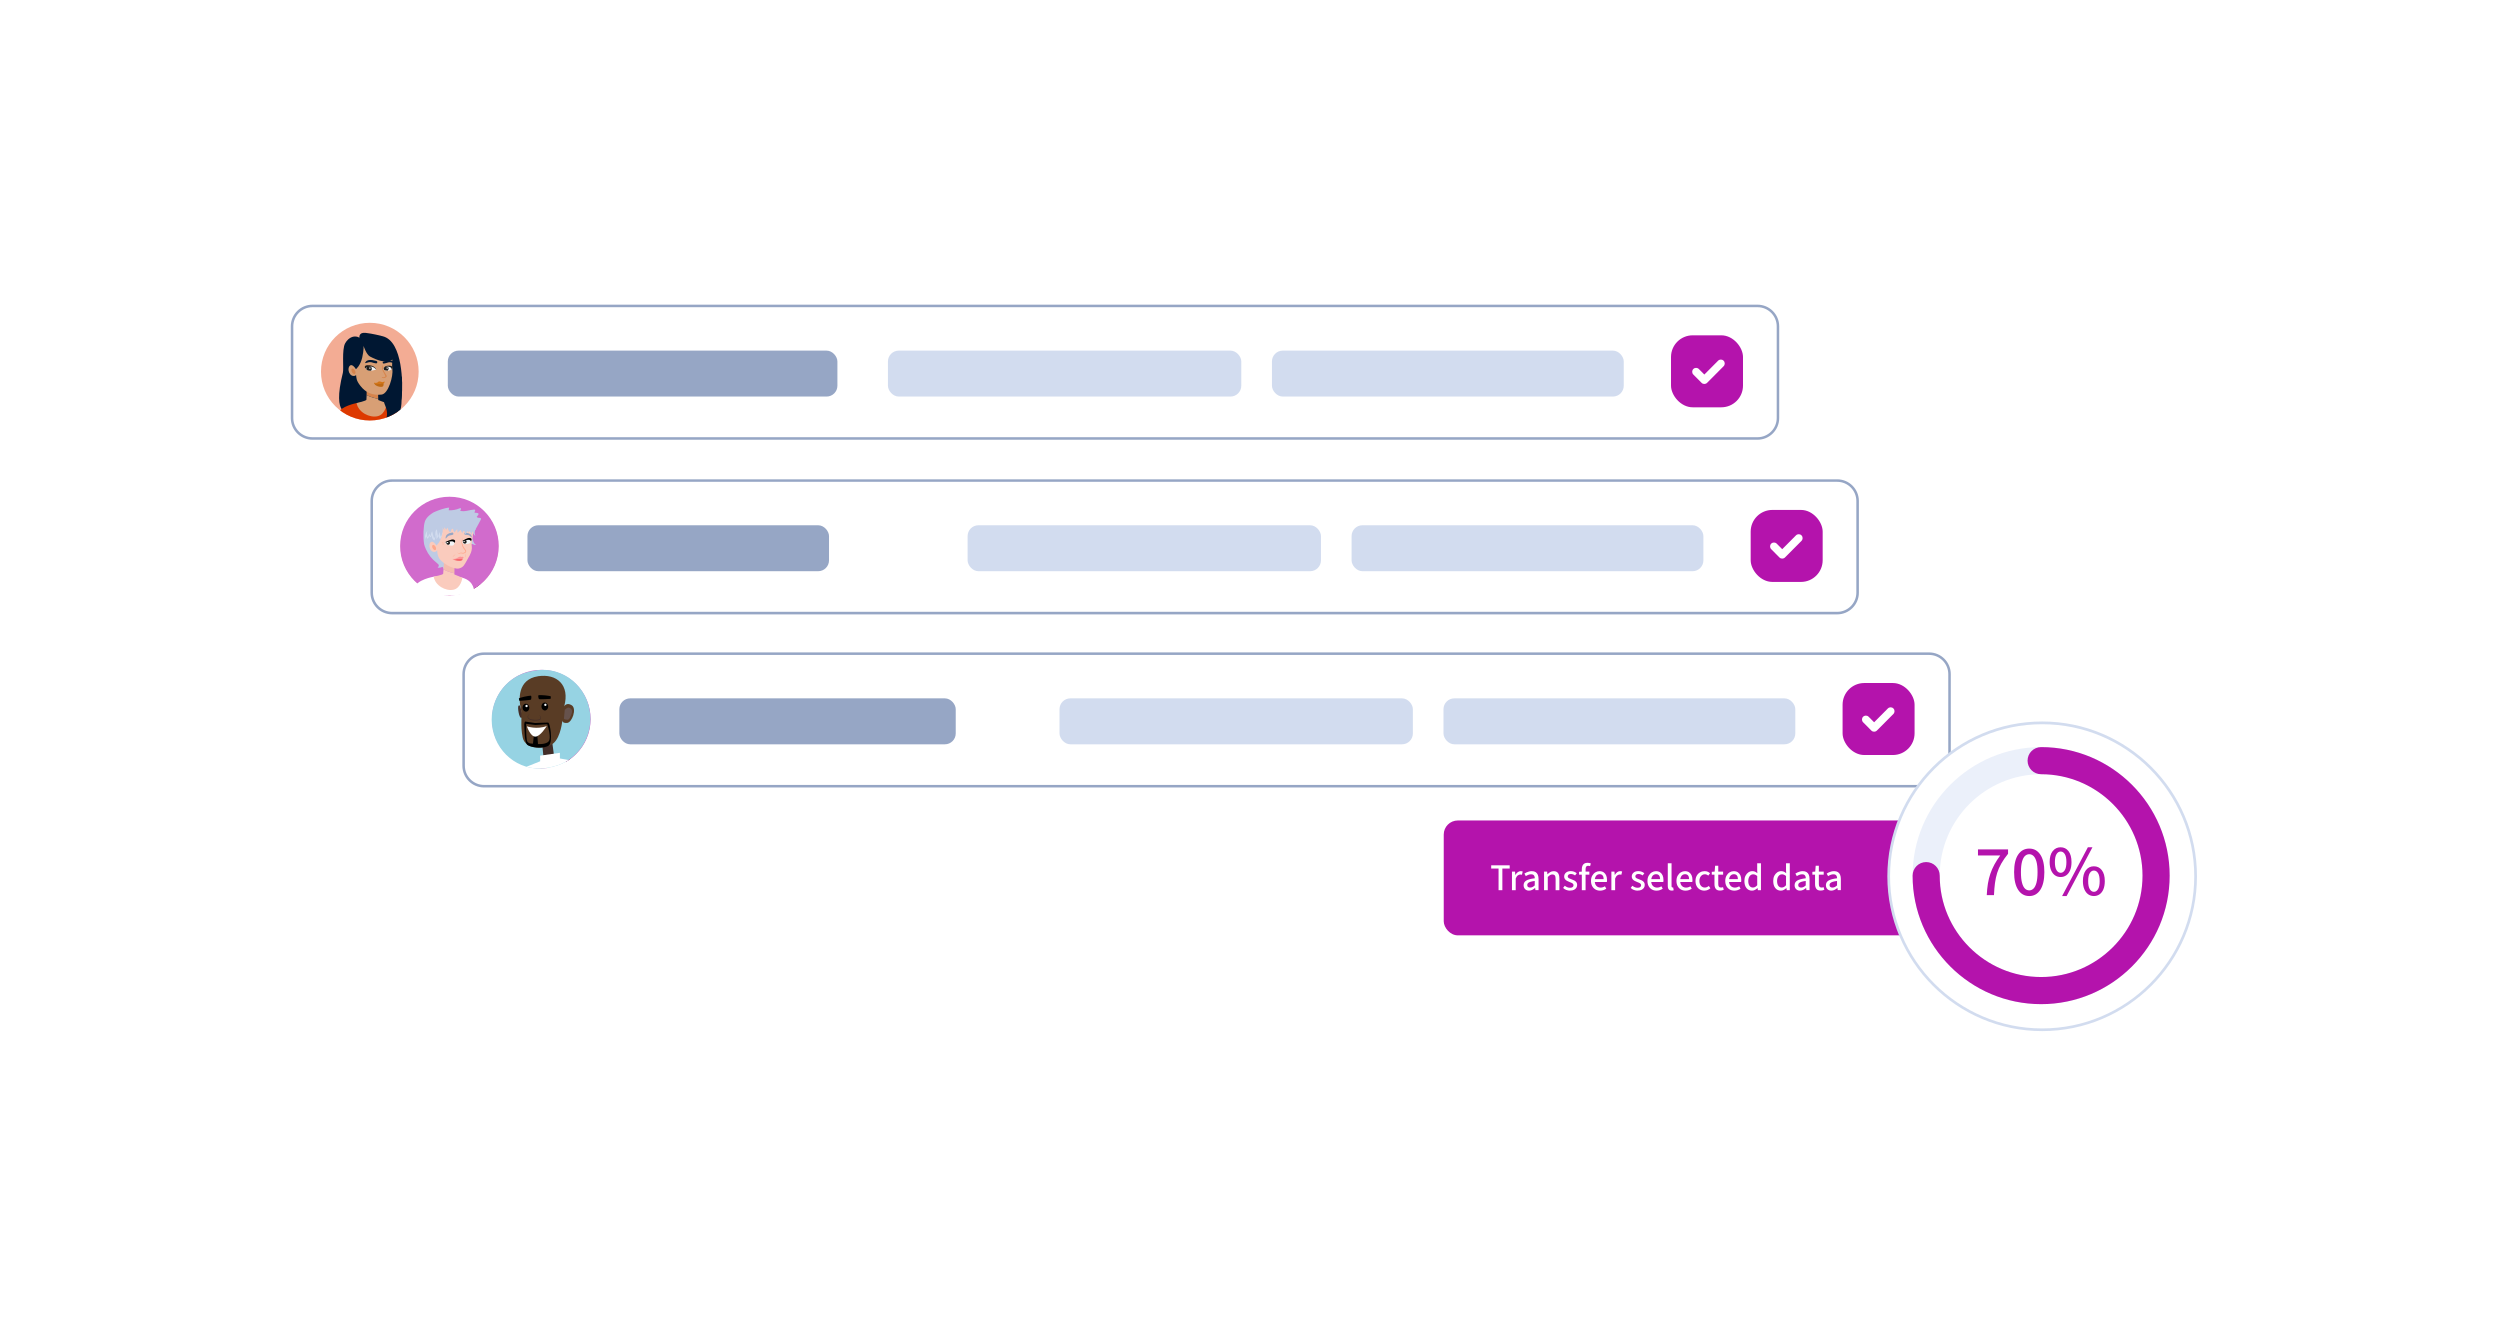 <?xml version="1.0" encoding="UTF-8"?><svg id="uuid-3c4e1113-cc46-41b6-93f3-e529c5f1f20a" xmlns="http://www.w3.org/2000/svg" width="921.6" height="492.42" xmlns:xlink="http://www.w3.org/1999/xlink" viewBox="0 0 921.6 492.42"><defs><style>.uuid-b7258b25-a183-433a-8cd2-7f86dc39e6de{clip-path:url(#uuid-878a0fde-4a68-4ee1-b6d4-ff4c35f7185a);}.uuid-19cc436e-3486-4d47-94c3-28b2aa9b33bc{fill:#d37518;}.uuid-19cc436e-3486-4d47-94c3-28b2aa9b33bc,.uuid-0156d1d2-1673-4c32-89ac-581b9d500ec1,.uuid-869eca6d-1be9-4fc9-b876-7d99ca219f58,.uuid-ec84be11-7332-43b7-b3af-91b85b812338,.uuid-2372beeb-4928-47b2-80a6-4acae8cb1f3a,.uuid-a7ea2aeb-c843-4dbc-b59a-f04841ac1faf,.uuid-0a4c1f8b-e839-4088-95c0-e32bad946c1d,.uuid-b08255eb-9e6b-461f-a142-2da0063945d2,.uuid-24c5bfdd-f98b-45c9-9c48-63bc2c6a114b,.uuid-7b93b0f7-e11b-4956-9fbb-87832b9bb09e,.uuid-e784825a-5e3a-46e7-9dea-0bf589128507,.uuid-6faa6de9-5ede-44da-b171-50561916633c,.uuid-c4e97488-b5f8-4392-a953-6c99abc6bdc8,.uuid-16dfeb58-c5c7-4ba7-a797-1654f0b1c014,.uuid-a11ab86b-2ffa-4578-a59f-cdd94b0ce855,.uuid-1a0944cd-ec2e-43af-b55b-6dc1214abf07,.uuid-d31ad7b4-27d9-468b-a429-ea1566a64edd,.uuid-337a51d6-7ee8-414f-a6b2-857e29241c97,.uuid-ffb2dd91-bc62-4b65-a0a4-e0f324996f58,.uuid-c34558bd-196e-49cf-8544-1124388a6ba2,.uuid-c5a84eb6-30ac-4f46-803d-5b37c37a900a,.uuid-d3f00d64-59a8-4237-945c-b765412fc84a,.uuid-c89a1664-903b-4a65-a263-158244a66637,.uuid-6f4866c8-1bd6-459b-af2f-cafc2e1e5ea6,.uuid-a8ecd0e1-12ff-477d-8fda-471aa3a458ea,.uuid-04c566e3-5c46-4a7c-889c-2bcc166a37a9,.uuid-1c3e99b0-242e-4734-9a9b-95e0bf901aca,.uuid-e23fb691-705d-4e9e-93b5-51b554c3796d{stroke-width:0px;}.uuid-0156d1d2-1673-4c32-89ac-581b9d500ec1{fill:#b413ac;}.uuid-59aec052-e720-4e55-b9e6-5cd4a0e4bdfb{clip-path:url(#uuid-e750baa6-761e-46c7-9102-709c12059e8f);}.uuid-869eca6d-1be9-4fc9-b876-7d99ca219f58{fill:none;}.uuid-ec84be11-7332-43b7-b3af-91b85b812338{fill:#f3ac94;}.uuid-2372beeb-4928-47b2-80a6-4acae8cb1f3a{fill:#fe9598;}.uuid-a7ea2aeb-c843-4dbc-b59a-f04841ac1faf{fill:#d6844c;}.uuid-0a4c1f8b-e839-4088-95c0-e32bad946c1d{fill:#f4bcae;}.uuid-b08255eb-9e6b-461f-a142-2da0063945d2{fill:#1d1d1b;}.uuid-92014f1a-4992-4e42-89bf-8b04328dd472{clip-path:url(#uuid-0f6b42fe-5ecd-4c2e-90a5-e0eaed1cee7c);}.uuid-0a5dcdd5-f1c1-4cb5-b399-ea5839eebff7{clip-path:url(#uuid-10bf93c3-4bd9-466f-a75f-8683ad089e3d);}.uuid-24c5bfdd-f98b-45c9-9c48-63bc2c6a114b{fill:#d89f75;}.uuid-7b93b0f7-e11b-4956-9fbb-87832b9bb09e{fill:#dd3900;}.uuid-e784825a-5e3a-46e7-9dea-0bf589128507{fill:#f3f5f7;}.uuid-6faa6de9-5ede-44da-b171-50561916633c{fill:#001732;}.uuid-c4e97488-b5f8-4392-a953-6c99abc6bdc8{fill:#000;}.uuid-5bd62fb2-716d-4ee0-b9de-572d214ad2f4{clip-path:url(#uuid-95fea055-9106-4a1c-87cb-bd022ca3a39d);}.uuid-16dfeb58-c5c7-4ba7-a797-1654f0b1c014{fill:#96d3e3;}.uuid-a11ab86b-2ffa-4578-a59f-cdd94b0ce855{fill:#f7666c;}.uuid-5a740a33-a739-4d8e-854d-f1ef735134f9{clip-path:url(#uuid-decb0293-31fe-4dc5-9472-9dbeb2f59cdb);}.uuid-1a0944cd-ec2e-43af-b55b-6dc1214abf07{fill:#becbe4;}.uuid-22cd33d3-bc2d-4926-a52a-ba29c8342532{clip-path:url(#uuid-db61343d-558e-4f01-ad4e-2ba30f3a0784);}.uuid-d31ad7b4-27d9-468b-a429-ea1566a64edd{fill:#d2dcef;}.uuid-337a51d6-7ee8-414f-a6b2-857e29241c97{fill:#593c25;}.uuid-4840ce6c-1723-4b3a-ac41-a9e415447475{clip-path:url(#uuid-412deb76-2c08-4b8b-b75d-ddc0ea799d84);}.uuid-ffb2dd91-bc62-4b65-a0a4-e0f324996f58{fill:#ffa78b;}.uuid-c34558bd-196e-49cf-8544-1124388a6ba2{fill:#bf6913;}.uuid-c5a84eb6-30ac-4f46-803d-5b37c37a900a{fill:#ebf0fa;}.uuid-0ad66e34-bc53-47e0-b63b-af9df047e181{clip-path:url(#uuid-b8bbc0ca-7d4d-4754-a959-f75b55c887d1);}.uuid-534977dd-b212-4815-bfad-470f1b60629d{clip-path:url(#uuid-9c63b841-cede-4cd7-8c2a-40066c8ad4ee);}.uuid-d3f00d64-59a8-4237-945c-b765412fc84a{fill:#fff;}.uuid-64884bae-99ec-4d5e-96e3-38d6f1095662{clip-path:url(#uuid-996212a1-026e-4c1b-af05-2cd637f260bf);}.uuid-c89a1664-903b-4a65-a263-158244a66637{fill:#d16bcc;}.uuid-6f4866c8-1bd6-459b-af2f-cafc2e1e5ea6{fill:#facbbd;}.uuid-a8ecd0e1-12ff-477d-8fda-471aa3a458ea{fill:#66524c;}.uuid-4c6b968a-2cb0-42b0-ab89-767b4a364cf5{clip-path:url(#uuid-305a511d-e062-4427-a368-796f8aef5ade);}.uuid-04c566e3-5c46-4a7c-889c-2bcc166a37a9{fill:#422d28;}.uuid-1c3e99b0-242e-4734-9a9b-95e0bf901aca{fill:#f2f5f7;}.uuid-18115b73-6990-4c6b-933f-6482cae8bd59{filter:url(#uuid-73643201-6c96-43d0-90dd-c381eeab410d);}.uuid-e23fb691-705d-4e9e-93b5-51b554c3796d{fill:#96a6c5;}</style><filter id="uuid-73643201-6c96-43d0-90dd-c381eeab410d" filterUnits="userSpaceOnUse"><feOffset dx="0" dy="0"/><feGaussianBlur result="uuid-650fa54e-178f-4e19-84be-d7c2570f09e8" stdDeviation="40"/><feFlood flood-color="#131d35" flood-opacity=".1"/><feComposite in2="uuid-650fa54e-178f-4e19-84be-d7c2570f09e8" operator="in"/><feComposite in="SourceGraphic"/></filter><clipPath id="uuid-decb0293-31fe-4dc5-9472-9dbeb2f59cdb"><rect class="uuid-869eca6d-1be9-4fc9-b876-7d99ca219f58" x="118.33" y="119" width="36" height="36"/></clipPath><clipPath id="uuid-e750baa6-761e-46c7-9102-709c12059e8f"><circle class="uuid-869eca6d-1be9-4fc9-b876-7d99ca219f58" cx="136.33" cy="137" r="18"/></clipPath><clipPath id="uuid-305a511d-e062-4427-a368-796f8aef5ade"><rect class="uuid-869eca6d-1be9-4fc9-b876-7d99ca219f58" x="147.7" y="183.38" width="36" height="36"/></clipPath><clipPath id="uuid-9c63b841-cede-4cd7-8c2a-40066c8ad4ee"><circle class="uuid-869eca6d-1be9-4fc9-b876-7d99ca219f58" cx="165.7" cy="201.38" r="18"/></clipPath><clipPath id="uuid-95fea055-9106-4a1c-87cb-bd022ca3a39d"><rect class="uuid-869eca6d-1be9-4fc9-b876-7d99ca219f58" x="147.5" y="183.11" width="36.35" height="36.35"/></clipPath><clipPath id="uuid-0f6b42fe-5ecd-4c2e-90a5-e0eaed1cee7c"><rect class="uuid-869eca6d-1be9-4fc9-b876-7d99ca219f58" x="147.5" y="183.11" width="36.35" height="36.35"/></clipPath><clipPath id="uuid-996212a1-026e-4c1b-af05-2cd637f260bf"><rect class="uuid-869eca6d-1be9-4fc9-b876-7d99ca219f58" x="181.58" y="247.19" width="36" height="36"/></clipPath><clipPath id="uuid-10bf93c3-4bd9-466f-a75f-8683ad089e3d"><circle class="uuid-869eca6d-1be9-4fc9-b876-7d99ca219f58" cx="199.58" cy="265.19" r="18"/></clipPath><clipPath id="uuid-878a0fde-4a68-4ee1-b6d4-ff4c35f7185a"><rect class="uuid-869eca6d-1be9-4fc9-b876-7d99ca219f58" x="181.38" y="246.92" width="36.35" height="36.35"/></clipPath><clipPath id="uuid-b8bbc0ca-7d4d-4754-a959-f75b55c887d1"><rect class="uuid-869eca6d-1be9-4fc9-b876-7d99ca219f58" x="181.38" y="246.92" width="36.35" height="36.35"/></clipPath><clipPath id="uuid-412deb76-2c08-4b8b-b75d-ddc0ea799d84"><rect class="uuid-869eca6d-1be9-4fc9-b876-7d99ca219f58" x="180.89" y="246.56" width="37.13" height="37.13"/></clipPath><clipPath id="uuid-db61343d-558e-4f01-ad4e-2ba30f3a0784"><path class="uuid-869eca6d-1be9-4fc9-b876-7d99ca219f58" d="M196.5,247.31l-1.32.28c-9.48,2.05-15.55,11.63-13.56,21.38,1.99,9.76,11.29,16.01,20.77,13.96l1.32-.28c9.48-2.05,15.55-11.62,13.56-21.38-1.74-8.51-9.03-14.35-17.15-14.35-1.2,0-2.41.13-3.63.39"/></clipPath></defs><g class="uuid-18115b73-6990-4c6b-933f-6482cae8bd59"><rect class="uuid-d3f00d64-59a8-4237-945c-b765412fc84a" x="107.19" y="112.31" width="548.7" height="49.8" rx="8" ry="8"/><path class="uuid-e23fb691-705d-4e9e-93b5-51b554c3796d" d="M647.9,113.25c3.89,0,7.06,3.17,7.06,7.06v33.8c0,3.89-3.17,7.06-7.06,7.06H115.19c-3.89,0-7.06-3.17-7.06-7.06v-33.8c0-3.89,3.17-7.06,7.06-7.06h532.7M647.9,112.31H115.19c-4.42,0-8,3.58-8,8v33.8c0,4.42,3.58,8,8,8h532.7c4.42,0,8-3.58,8-8v-33.8c0-4.42-3.58-8-8-8h0Z"/><rect class="uuid-0156d1d2-1673-4c32-89ac-581b9d500ec1" x="616" y="123.61" width="26.54" height="26.54" rx="8" ry="8"/><g id="uuid-2ef8c4dc-9c90-447b-9ba6-00822536971d"><path class="uuid-d3f00d64-59a8-4237-945c-b765412fc84a" d="M635.39,132.97c-.56-.56-1.47-.56-2.03,0l-5.07,5.1-2.03-2.04c-.56-.56-1.47-.56-2.03,0-.56.56-.56,1.48,0,2.04l3.04,3.06c.56.56,1.47.56,2.03,0l6.09-6.12c.56-.56.56-1.48,0-2.04"/></g><rect class="uuid-e23fb691-705d-4e9e-93b5-51b554c3796d" x="165.08" y="129.25" width="143.62" height="16.94" rx="4" ry="4"/><rect class="uuid-d31ad7b4-27d9-468b-a429-ea1566a64edd" x="327.33" y="129.25" width="130.26" height="16.94" rx="4" ry="4"/><rect class="uuid-d31ad7b4-27d9-468b-a429-ea1566a64edd" x="468.89" y="129.25" width="129.69" height="16.94" rx="4" ry="4"/><g id="uuid-c7f02bfc-6a45-4823-9c17-0301b31d1b59"><g class="uuid-5a740a33-a739-4d8e-854d-f1ef735134f9"><g class="uuid-59aec052-e720-4e55-b9e6-5cd4a0e4bdfb"><rect class="uuid-ec84be11-7332-43b7-b3af-91b85b812338" x="118.33" y="119" width="36" height="36"/><path class="uuid-6faa6de9-5ede-44da-b171-50561916633c" d="M132.51,124.51s-.4-2.11,2.28-1.8c2.68.31,5.31,1,6.28,1.24,7.6,1.9,7.39,18.22,7.06,21.81-.56,6.03-3.96,7.19-8.45,6.84-4.49-.34-10.82-.65-10.82-.65,0,0-6.69,2.27-2.46-14.54.38-1.53-.45-8.57.84-10.86,1.37-2.43,3.66-3.06,5.28-2.05"/><path class="uuid-7b93b0f7-e11b-4956-9fbb-87832b9bb09e" d="M133.74,148.31l-2.3.28s-6.03,1.22-6.62,3.65c-.1.39-.43,2.06.28,2.41,3.67,1.86,17.29,1.68,22.21-.68,0,0,.08-4.18-4.73-5.31-4.81-1.14-8.83-.34-8.83-.34"/><path class="uuid-a7ea2aeb-c843-4dbc-b59a-f04841ac1faf" d="M139.32,142.48l-4.08-1.5s-.05,2.74-.1,4.63c.76.44,2.06.97,4.28,1.43l-.1-4.56Z"/><path class="uuid-24c5bfdd-f98b-45c9-9c48-63bc2c6a114b" d="M139.43,147.47v-.42c-2.22-.46-3.53-.99-4.28-1.43-.02.9-.05,1.61-.07,1.74-.06.42-3.63,1.23-3.63,1.23.64,3.45,4.85,5.56,7.81,4.83,2.96-.73,3.33-4.76,3.33-4.76l-3.15-1.19Z"/><path class="uuid-24c5bfdd-f98b-45c9-9c48-63bc2c6a114b" d="M134.01,127.48s1.03,3.22,2.36,3.93c6.33,3.37,8.27,1.13,8.27,1.13.02.8-.21,2.17,0,3.49.4,2.58-1.46,9.15-3.98,9.43-3.33.37-5.79-.67-7.79-3.21-1.67-2.11-1.44-2.98-1.61-4.02,0,0-.24.47-1.11.35-.87-.12-1.54-1.03-1.66-2.07-.12-1.04.4-2.09,1.2-1.88.8.22,1.52,1.46,1.52,1.46,0,0,1.62-1.22,2.32-4.29.66-2.92.48-4.33.48-4.33"/><path class="uuid-e784825a-5e3a-46e7-9dea-0bf589128507" d="M134.67,135.17s0,.64.46,1.09c.32.3.91.49,1.77.38.04,0,.08-.01.13-.02,1.18-.22,1.68-.33,1.68-.33l-.53-.77-1.2-.59-2.31.24Z"/><path class="uuid-b08255eb-9e6b-461f-a142-2da0063945d2" d="M138.72,136.34s-.38-1.85-3.31-1.71c-1.08.05-1.19.91-.55,1.22,0,0-.13-.54,1.35-.72,1.66-.21,2.51,1.22,2.51,1.22"/><path class="uuid-b08255eb-9e6b-461f-a142-2da0063945d2" d="M135.03,135.93c0,.2.09.27.1.33.32.3.84.47,1.62.4.19-.12.28-.37.3-.57.06-.62-.21-.96-.84-1.07-.53-.09-1.18.2-1.18.92"/><path class="uuid-e784825a-5e3a-46e7-9dea-0bf589128507" d="M136.09,135.7c0,.14.13.26.28.26.15,0,.27-.12.26-.26,0-.14-.13-.26-.28-.26-.15,0-.27.12-.26.26"/><path class="uuid-e784825a-5e3a-46e7-9dea-0bf589128507" d="M141.28,136.18c.04.06.12.11.23.15.32.13.91.25,1.4.28.24.01.64-.02.98-.14.47-.17.48-.59.48-.59.14-.76-1.29-.97-1.87-.92-.1,0-.24.07-.39.17-.2.12-.42.3-.58.48h0c-.2.22-.33.44-.24.56"/><path class="uuid-b08255eb-9e6b-461f-a142-2da0063945d2" d="M141.53,135.62h0c-.13.25-.12.51,0,.72.34.13.7.25,1.37.3.09-.08.22-.3.27-.41.23-.42.04-.9-.41-1.07-.2-.07-.42-.08-.62-.02-.25.07-.48.24-.61.48"/><path class="uuid-b08255eb-9e6b-461f-a142-2da0063945d2" d="M141.22,136.04s.24-.59.79-.94c.57-.37,1.67-.34,2.08-.22.9.26.59.94.23,1.21,0,0,.21-.7-1.11-.93-1.32-.23-1.99.88-1.99.88"/><path class="uuid-e784825a-5e3a-46e7-9dea-0bf589128507" d="M142.45,135.67c0,.14.1.26.25.28.15.02.28-.07.29-.21,0-.14-.1-.26-.25-.28s-.28.07-.29.21"/><path class="uuid-c34558bd-196e-49cf-8544-1124388a6ba2" d="M141.33,141.14s.3.98-.25,1.36c-.55.38-3.15-.14-3.15-1.41l.67.39,2.74-.34Z"/><path class="uuid-19cc436e-3486-4d47-94c3-28b2aa9b33bc" d="M141.75,140.71c-.01.86-.5.63-1.15.64-.84.01-2.04.79-2.67-.27,0,0,.94.31,1.49-.31.38-.42,1.03.06,1.56.1.53.04.77-.52.77-.15"/><path class="uuid-6faa6de9-5ede-44da-b171-50561916633c" d="M141.14,133.38c.02-.06,2.99-1.1,3.89-.03.9,1.06-.75-.06-1.88.25-1.13.31-2.37.87-2.01-.22"/><path class="uuid-6faa6de9-5ede-44da-b171-50561916633c" d="M139.02,133.2c-.02-.07-3.15-1.16-4.14.11-.98,1.26.8-.09,1.99.22,1.19.32,2.5.92,2.15-.33"/><path class="uuid-a7ea2aeb-c843-4dbc-b59a-f04841ac1faf" d="M129.73,137.16c.28.54.76.85,1.07.69.31-.16.33-.73.05-1.28-.28-.54-.76-.85-1.07-.69-.31.16-.33.73-.05,1.28"/><path class="uuid-6faa6de9-5ede-44da-b171-50561916633c" d="M148.11,138.72l-6.22,7s-1.03,1.35.17,3.95c.73,1.6.94,4.39-.07,4.63-1.02.23,5.56,1.85,5.99-5.4.43-7.25.14-10.18.14-10.18"/><path class="uuid-a7ea2aeb-c843-4dbc-b59a-f04841ac1faf" d="M140.79,135.18c-.06.73.28,1.59.69,2.28.21.37.77,1.29.47,1.45-.3.13-.63.27-.93.1-.36-.11-.39.12-.09.25.35.22.83.1,1.17-.06.18-.09.36-.22.47-.44.11-.22-.64-1.22-.79-1.49-.37-.56-.71-1.37-.73-2.08,0-.72-.21-.73-.26-.01"/></g></g></g><rect class="uuid-d3f00d64-59a8-4237-945c-b765412fc84a" x="136.56" y="176.69" width="548.7" height="49.8" rx="8" ry="8"/><path class="uuid-e23fb691-705d-4e9e-93b5-51b554c3796d" d="M677.26,177.62c3.89,0,7.06,3.17,7.06,7.06v33.8c0,3.89-3.17,7.06-7.06,7.06H144.56c-3.89,0-7.06-3.17-7.06-7.06v-33.8c0-3.89,3.17-7.06,7.06-7.06h532.7M677.26,176.69H144.56c-4.42,0-8,3.58-8,8v33.8c0,4.42,3.58,8,8,8h532.7c4.42,0,8-3.58,8-8v-33.8c0-4.42-3.58-8-8-8h0Z"/><rect class="uuid-0156d1d2-1673-4c32-89ac-581b9d500ec1" x="645.37" y="187.98" width="26.54" height="26.54" rx="8" ry="8"/><g id="uuid-f9c0f810-698c-4b7d-9d23-02485cb2244c"><path class="uuid-d3f00d64-59a8-4237-945c-b765412fc84a" d="M664.1,197.35c-.56-.56-1.47-.56-2.03,0l-5.07,5.1-2.03-2.04c-.56-.56-1.47-.56-2.03,0-.56.56-.56,1.48,0,2.04l3.04,3.06c.56.56,1.47.56,2.03,0l6.09-6.12c.56-.56.56-1.48,0-2.04"/></g><rect class="uuid-e23fb691-705d-4e9e-93b5-51b554c3796d" x="194.44" y="193.63" width="111.17" height="16.94" rx="4" ry="4"/><rect class="uuid-d31ad7b4-27d9-468b-a429-ea1566a64edd" x="356.7" y="193.63" width="130.26" height="16.94" rx="4" ry="4"/><rect class="uuid-d31ad7b4-27d9-468b-a429-ea1566a64edd" x="498.25" y="193.63" width="129.69" height="16.94" rx="4" ry="4"/><g id="uuid-3c5bf26c-d3b0-434c-9040-4e092539cfb1"><g class="uuid-4c6b968a-2cb0-42b0-ab89-767b4a364cf5"><g class="uuid-534977dd-b212-4815-bfad-470f1b60629d"><rect class="uuid-ec84be11-7332-43b7-b3af-91b85b812338" x="147.7" y="183.38" width="36" height="36"/><path class="uuid-6faa6de9-5ede-44da-b171-50561916633c" d="M161.87,188.89s-.4-2.11,2.28-1.8c2.68.31,5.31,1,6.28,1.24,7.6,1.9,7.39,18.22,7.06,21.81-.56,6.03-3.96,7.19-8.45,6.84-4.49-.34-10.82-.65-10.82-.65,0,0-6.69,2.27-2.46-14.54.38-1.53-.45-8.57.84-10.86,1.37-2.43,3.66-3.06,5.28-2.05"/><path class="uuid-7b93b0f7-e11b-4956-9fbb-87832b9bb09e" d="M163.11,212.69l-2.3.28s-6.03,1.22-6.62,3.65c-.1.39-.43,2.06.28,2.41,3.67,1.86,17.29,1.68,22.21-.68,0,0,.08-4.18-4.73-5.31-4.81-1.14-8.83-.34-8.83-.34"/><path class="uuid-a7ea2aeb-c843-4dbc-b59a-f04841ac1faf" d="M168.69,206.86l-4.08-1.5s-.05,2.74-.1,4.63c.76.44,2.06.97,4.28,1.43l-.1-4.56Z"/><path class="uuid-24c5bfdd-f98b-45c9-9c48-63bc2c6a114b" d="M168.79,211.84v-.42c-2.22-.46-3.53-.99-4.28-1.43-.02.9-.05,1.61-.07,1.74-.06.42-3.63,1.23-3.63,1.23.64,3.45,4.85,5.56,7.81,4.83,2.96-.73,3.33-4.76,3.33-4.76l-3.15-1.19Z"/><path class="uuid-24c5bfdd-f98b-45c9-9c48-63bc2c6a114b" d="M163.37,191.85s1.03,3.22,2.36,3.93c6.33,3.37,8.27,1.13,8.27,1.13.02.8-.21,2.17,0,3.49.4,2.58-1.46,9.15-3.98,9.43-3.33.37-5.79-.67-7.79-3.21-1.67-2.11-1.44-2.98-1.61-4.02,0,0-.24.47-1.11.35-.87-.12-1.54-1.03-1.66-2.07-.12-1.04.4-2.09,1.2-1.88.8.22,1.52,1.46,1.52,1.46,0,0,1.62-1.22,2.32-4.29.66-2.92.48-4.33.48-4.33"/><path class="uuid-e784825a-5e3a-46e7-9dea-0bf589128507" d="M164.03,199.55s0,.64.46,1.09c.32.3.91.49,1.77.38.04,0,.08-.01.13-.02,1.18-.22,1.68-.33,1.68-.33l-.53-.77-1.2-.59-2.31.24Z"/><path class="uuid-b08255eb-9e6b-461f-a142-2da0063945d2" d="M168.09,200.71s-.38-1.85-3.31-1.71c-1.08.05-1.19.91-.55,1.22,0,0-.13-.54,1.35-.72,1.66-.21,2.51,1.22,2.51,1.22"/><path class="uuid-b08255eb-9e6b-461f-a142-2da0063945d2" d="M164.39,200.31c0,.2.09.27.1.33.32.3.84.47,1.62.4.19-.12.28-.37.3-.57.06-.62-.21-.96-.84-1.07-.53-.09-1.18.2-1.18.92"/><path class="uuid-e784825a-5e3a-46e7-9dea-0bf589128507" d="M165.45,200.08c0,.14.13.26.28.26.15,0,.27-.12.26-.26,0-.14-.13-.26-.28-.26-.15,0-.27.12-.26.26"/><path class="uuid-e784825a-5e3a-46e7-9dea-0bf589128507" d="M170.64,200.56c.04.06.12.11.23.15.32.13.91.25,1.4.28.24.01.64-.02.98-.14.47-.17.48-.59.48-.59.14-.76-1.29-.97-1.87-.92-.1,0-.24.07-.39.17-.2.12-.42.3-.58.48h0c-.2.22-.33.44-.24.56"/><path class="uuid-b08255eb-9e6b-461f-a142-2da0063945d2" d="M170.9,200h0c-.13.25-.12.51,0,.72.34.13.7.25,1.37.3.09-.08.22-.3.27-.41.23-.42.04-.9-.41-1.07-.2-.07-.42-.08-.62-.02-.25.07-.48.24-.61.48"/><path class="uuid-b08255eb-9e6b-461f-a142-2da0063945d2" d="M170.59,200.41s.24-.59.79-.94c.57-.37,1.67-.34,2.08-.22.9.26.59.94.23,1.21,0,0,.21-.7-1.11-.93-1.32-.23-1.99.88-1.99.88"/><path class="uuid-e784825a-5e3a-46e7-9dea-0bf589128507" d="M171.82,200.05c0,.14.1.26.25.28.15.02.28-.07.29-.21,0-.14-.1-.26-.25-.28s-.28.07-.29.21"/><path class="uuid-c34558bd-196e-49cf-8544-1124388a6ba2" d="M170.7,205.52s.3.98-.25,1.36c-.55.38-3.15-.14-3.15-1.41l.67.39,2.74-.34Z"/><path class="uuid-19cc436e-3486-4d47-94c3-28b2aa9b33bc" d="M171.11,205.09c-.01.86-.5.63-1.15.64-.84.01-2.04.79-2.67-.27,0,0,.94.31,1.49-.31.38-.42,1.03.06,1.56.1.53.04.77-.52.77-.15"/><path class="uuid-6faa6de9-5ede-44da-b171-50561916633c" d="M170.5,197.75c.02-.06,2.99-1.1,3.89-.03.9,1.06-.75-.06-1.88.25-1.13.31-2.37.87-2.01-.22"/><path class="uuid-6faa6de9-5ede-44da-b171-50561916633c" d="M168.38,197.58c-.02-.07-3.15-1.16-4.14.11-.98,1.26.8-.09,1.99.22,1.19.32,2.5.92,2.15-.33"/><path class="uuid-a7ea2aeb-c843-4dbc-b59a-f04841ac1faf" d="M159.1,201.54c.28.54.76.85,1.07.69.31-.16.33-.73.05-1.28-.28-.54-.76-.85-1.07-.69-.31.16-.33.73-.05,1.28"/><path class="uuid-6faa6de9-5ede-44da-b171-50561916633c" d="M177.48,203.1l-6.22,7s-1.03,1.35.17,3.95c.73,1.6.94,4.39-.07,4.63-1.02.23,5.56,1.85,5.99-5.4.43-7.25.14-10.18.14-10.18"/><path class="uuid-a7ea2aeb-c843-4dbc-b59a-f04841ac1faf" d="M170.16,199.56c-.06.73.28,1.59.69,2.28.21.37.77,1.29.47,1.45-.3.13-.63.27-.93.1-.36-.11-.39.12-.09.25.35.22.83.1,1.17-.06.18-.09.36-.22.47-.44.11-.22-.64-1.22-.79-1.49-.37-.56-.71-1.37-.73-2.08,0-.72-.21-.73-.26-.01"/></g></g></g><g id="uuid-4b64ba29-69c7-4d28-96eb-b3c05dec6571"><g class="uuid-5bd62fb2-716d-4ee0-b9de-572d214ad2f4"><g class="uuid-92014f1a-4992-4e42-89bf-8b04328dd472"><path class="uuid-c89a1664-903b-4a65-a263-158244a66637" d="M183.85,201.34c-.03,10.04-8.18,18.15-18.22,18.13-10.04-.03-18.15-8.18-18.12-18.22.03-10.04,8.18-18.15,18.22-18.13,10.04.03,18.15,8.18,18.12,18.22"/><path class="uuid-1a0944cd-ec2e-43af-b55b-6dc1214abf07" d="M172.64,200.75c-.41.55-1.17,1.45-.48,2.9,0,0,.24.97.57,1.19,0,0-.78.04-1.1-.3,0,0,.41.97.82,1.15,0,0-.67.34-1.07.11,0,0-1.05.22-1.13.74-.08.52.65,1.01.04.93-.61-.07-.61-.3-.69.22-.08.52.08,1.04.08,1.04-.41,0-.59-.44-.59-.44-.18.38.06,1,.06,1-.57-.07-1.14-.56-1.14-.56-.16.6-1.43.83-1.43.83.16-.55-.25-1.09-.25-1.09,0,.48-1.47,1.43-1.47,1.43.17-.32-.57-.98-.57-.98-.16.45-.86,1.19-.78.93.08-.26-.37-.89-.37-.89-.78.41-1.84.34-1.84.34,0,0,.37-.22.47-.86.04-.23-.33-.59-.82-.98-1.71-1.33-3.09-3.04-3.96-5.03-.32-.73-.58-1.42-.65-1.87-.41-2.49-.28-6.73.33-8.43.61-1.7,2.65-2.91,2.65-2.91.23-.18.48-.33.76-.45,1.59-.69,3.92-1.55,5.52-1.64-.11.31-.17.64-.18.97,1.37.08,2.75-.17,3.99-.7.14-.06.3-.12.44-.04.05.03.08.09.1.15.07.3-.29.51-.28.8,1.67.47,3.42-.38,5.17-.47.23-.01.4.23.3.43-.11.23-.18.48-.21.73.4,0,.8.06,1.19.15.27.06.38.39.21.61l-.61.8c.25.31.77.37,1.22.36.28,0,.47.27.36.52-.2.42-.82,1.57-.82,1.57-.04.11-1.5,2.72-1.5,2.72,0,0-.11.95.27,1.86,0,0-.62-.55-.82-.96-.19-.41-.44,1.84-.2,2.24,0,0,.47,1.81,1.33,2,0,0-.45.17-1.1-.19-.65-.35-1.81.04-1.81.04"/><path class="uuid-d31ad7b4-27d9-468b-a429-ea1566a64edd" d="M157.5,195.66c-.11.57-.13,1.16-.06,1.74.03.24.1.51.35.6l.49-1.36c.07.24.14.49.21.73.02.05.03.11.11.13.05.01.1,0,.14-.04.08-.07.08-.17.09-.27.04-.49.2-.97.48-1.39.19.75.38,1.49.57,2.24.02.08.05.16.13.19.05.02.11,0,.16-.03.18-.1.25-.31.28-.5.07-.46.01-.92.05-1.38.04-.46.18-.94.56-1.25.07.91.23,1.81.46,2.69.24-.55.37-1.14.51-1.72l.38,1.73c.31-.08.44-.41.49-.71.05-.29.07-.61.29-.83.07.61.28,1.2.6,1.74.11-.62.31-1.22.6-1.79.14-.28.59-.24.67.06.18.73-.32,2.11.04,2.78.09-.66,1-1.99,1.19-2.63.04-.13.12-.29.27-.29.12.86.35,1.7.68,2.51.22-.51.5-1,.83-1.46l.37,1.96c.28-.5.56-1,.84-1.5.02-.04.05-.08.11-.07.06,0,.1.05.1.1l.13,1.66c.42-.31.76-.7.99-1.15-.02.52.04,1.04.17,1.55.28-.31.49-.68.61-1.06,0,.29.02.58.09.87.02.07.05.16.13.17.05,0,.11-.02.15-.05.28-.19.54-.42.74-.68-.04.4-.01.8.09,1.19l.69-.6c-.05.23-.03.47.06.69.22-.12.41-.28.56-.46l-.73,1.85c.1-.43.13-.86.1-1.3-.28.42-.59.83-.93,1.21-.38-.47-.31-1.12-.21-1.7-.28.15-.5.38-.64.65-.11-.29-.17-.6-.18-.9-.19.54-.43,1.14-.98,1.41.05-.59.09-1.23-.26-1.74-.34.48-.65.98-.93,1.5-.27-.67.29-1.49-.11-2.1l-1.35,1.79v-1.97c-.35.62-.77,1.22-1.24,1.77-.17-.92-.23-1.86-.15-2.79-.31.92-.65,1.83-1.03,2.73-.08.19-.37.17-.43-.02-.15-.54-.23-1.1-.24-1.66,0-.47.3-.92.09-1.35-.14.64-.81,1.42-1.28,2.06l-.3-1.8c-.24.46-.53.91-.84,1.34-.39-.31-.55-.84-.4-1.28-.34.44-.65.91-.91,1.39l-.14-1.88-.65,2.3c-.71-.42-1.09-1.25-.92-2.01-.19.27-.35.55-.47.85-.19-.15-.32-.36-.37-.59l-.61.94c-.03.05-.09.09-.16.1-.14,0-.18-.12-.2-.22-.05-.21-.1-.42-.14-.64l-.44,1.22c.08-.21,0-.67-.06-.89-.03,0-.07-.02-.1-.02,0-.82.32-1.67.82-2.35"/><path class="uuid-d3f00d64-59a8-4237-945c-b765412fc84a" d="M162.08,212.39l-2.19.2s-6.54,1.1-7.09,4.25c-.41,2.34,16.34,3.83,21.99,1.33,0,0,.2-3.96-4.33-5.19-4.53-1.23-8.37-.59-8.37-.59"/><path class="uuid-0a4c1f8b-e839-4088-95c0-e32bad946c1d" d="M167.55,207.03l-3.82-1.54s-.13,2.6-.23,4.39c.71.44,1.93.99,4.02,1.49l.04-4.33Z"/><path class="uuid-6f4866c8-1bd6-459b-af2f-cafc2e1e5ea6" d="M167.5,211.76v-.4c-2.08-.5-3.31-1.05-4.01-1.49-.05.85-.09,1.53-.12,1.65-.07.39-3.49,1.06-3.49,1.06.51,3.29,4.44,5.42,7.27,4.82,2.83-.6,3.3-4.42,3.3-4.42l-2.95-1.22Z"/><path class="uuid-6f4866c8-1bd6-459b-af2f-cafc2e1e5ea6" d="M162.7,194.14s4.82.78,6.24.99c1.98.29,5.46.56,5.46.56.14.77-.2,2.12-.52,4.32-.23,1.57.88,2.26-1.45,6.01-.56.9-.5,1.09-1.45,2.45-.34.49-1.36,1.25-2.55,1.14-2.15-.21-4.95-1.87-6.22-3.38-.94-1.11-1.02-2.61-1.03-3.36,0,0-.43.69-1.26.59-.83-.1-1.48-.95-1.61-1.94s.35-1.99,1.11-1.8c.76.19,1.46,1.37,1.46,1.37,0,0,1.52-1.18,2.14-4.11.58-2.79-.33-2.83-.33-2.83"/><path class="uuid-1c3e99b0-242e-4734-9a9b-95e0bf901aca" d="M167.57,199.52s.05.97-.33,1.4c-.55.63-2.84-.22-2.96-.54-.12-.32-.01-.59-.01-.59l2.03-.5,1.27.23Z"/><path class="uuid-b08255eb-9e6b-461f-a142-2da0063945d2" d="M164.54,200.15c0,.38.31.68.68.68s.68-.31.68-.68-.31-.68-.68-.68-.68.31-.68.68"/><path class="uuid-1c3e99b0-242e-4734-9a9b-95e0bf901aca" d="M164.74,199.98c.01.14.14.25.28.24.14-.01.25-.14.24-.28-.01-.14-.14-.25-.28-.24-.14.01-.25.14-.24.28"/><path class="uuid-1c3e99b0-242e-4734-9a9b-95e0bf901aca" d="M173.63,198.89s.09.71-.25,1.17c-.49.68-2.72.54-2.9.25-.29-.47-.12-.84-.12-.84l1.98-.69,1.28.11Z"/><path class="uuid-b08255eb-9e6b-461f-a142-2da0063945d2" d="M170.67,199.79c.03.38.37.65.74.62.38-.03.65-.37.62-.74s-.37-.65-.74-.62c-.38.03-.65.37-.62.74"/><path class="uuid-1c3e99b0-242e-4734-9a9b-95e0bf901aca" d="M170.84,199.61c.02.14.16.24.3.21.14-.02.24-.16.21-.3-.02-.14-.16-.24-.3-.21-.14.02-.24.16-.21.3"/><path class="uuid-a11ab86b-2ffa-4578-a59f-cdd94b0ce855" d="M170.38,205.79s.45.5-.21.84c-.66.34-2.52.13-3.36-.6l.44.17,3.13-.4Z"/><path class="uuid-2372beeb-4928-47b2-80a6-4acae8cb1f3a" d="M170.87,205.42c-.09.74-.59.55-1.37.57-1,.03-2.34.44-2.69.04,0,0,.8.15,1.56-.24.58-.3.75-.56,1.4-.59.1,0,.19.15.28.16.1,0,.19-.15.26-.14.36.05.58.14.57.2"/><path class="uuid-e23fb691-705d-4e9e-93b5-51b554c3796d" d="M171.31,196.39c.03-.05,2.24-.02,2.54,1.22.3,1.24-.47-.29-1.29-.37-.82-.08-1.78.02-1.25-.84"/><path class="uuid-e23fb691-705d-4e9e-93b5-51b554c3796d" d="M166.94,196.31c-.04-.06-2.46.19-2.65,1.66-.19,1.47.48-.38,1.37-.56.89-.18,1.95-.15,1.28-1.1"/><path class="uuid-ffb2dd91-bc62-4b65-a0a4-e0f324996f58" d="M159.5,202.12c.28.51.74.8,1.03.64.29-.16.3-.7.03-1.21-.28-.51-.74-.8-1.03-.64-.29.16-.3.7-.03,1.21"/><path class="uuid-1a0944cd-ec2e-43af-b55b-6dc1214abf07" d="M170.43,193.54c.06,0,4.78,1.31,4.87,1.54.22-.12-.47.88-.32.69l-.55.9-.24-.75c-.41.19-.14,1.32-.14,1.32-.41-.48-.62-.86-.86-1.42-.28.15-.51.38-.65.65-.11-.29-.17-.6-.18-.9-.2.54-.44,1.14-.99,1.41.05-.59-.14-1.17-.27-1.38,0,0-.6.28-.64,1.02-.06-.14-.57-.85-.61-1.36l-1.16,1.17-.12-1.35c-.58.32-.92,1.23-.92,1.23,0,0-.66-.47-.59-1.4,0,0-.59-.24-.76.79-.03.2-.27.68-.49.45-.41-.46-.75-1.16-.76-1.72,0,0-.12.26-.6.9l-.61-1c-.24.46.05,1.15.05,1.15-.37-.29-1.19-1.14-1.19-1.57,0-.03-.03-.04-.05-.02-.3.34-.51.49-.76.95l-.14-1.88-.65,2.3c-.71-.42-1.1-1.25-.93-2.01-.19.27-.35.55-.47.85-.19-.15-.32-.36-.37-.59l-.61.94c-.03.05-.09.09-.16.1-.14,0-.18-.12-.21-.22-.05-.21-.1-.42-.14-.64-.15.41-.3.81-.44,1.22.08-.21,0-.67-.06-.89-.03,0-.07-.02-.1-.02.68-3.38,12.75-.46,12.81-.46"/><path class="uuid-c4e97488-b5f8-4392-a953-6c99abc6bdc8" d="M167.48,200.17s.8-.93-.19-1.24c-.99-.31-2.74.78-3.37,1,0,0,.54,0,1.94-.31,1.57-.33,1.63.55,1.63.55"/><path class="uuid-c4e97488-b5f8-4392-a953-6c99abc6bdc8" d="M173.6,199.54s.71-1-.31-1.22c-1.02-.21-2.48.94-3.09,1.21,0,0,.36.03,1.72-.39,1.53-.48,1.68.39,1.68.39"/><line class="uuid-ffb2dd91-bc62-4b65-a0a4-e0f324996f58" x1="163.64" y1="200.03" x2="162.7" y2="199.93"/><path class="uuid-ffb2dd91-bc62-4b65-a0a4-e0f324996f58" d="M163.64,200.03c-.32.06-.64.03-.94-.1.32-.06.64-.03.94.1"/><path class="uuid-ffb2dd91-bc62-4b65-a0a4-e0f324996f58" d="M163.64,200.3c-.2.09-.41.09-.61,0,.2-.09.41-.09.61,0"/><line class="uuid-ffb2dd91-bc62-4b65-a0a4-e0f324996f58" x1="163.64" y1="200.64" x2="163.03" y2="200.86"/><path class="uuid-ffb2dd91-bc62-4b65-a0a4-e0f324996f58" d="M163.64,200.64c-.17.16-.38.24-.61.22.17-.16.38-.24.61-.22"/><path class="uuid-ffb2dd91-bc62-4b65-a0a4-e0f324996f58" d="M168,204.15s-.89,1.06-1.17,1.16"/><path class="uuid-ffb2dd91-bc62-4b65-a0a4-e0f324996f58" d="M168,204.15c-.33.43-.68.91-1.17,1.16.44-.33.77-.79,1.17-1.16"/><path class="uuid-ffb2dd91-bc62-4b65-a0a4-e0f324996f58" d="M171.41,203.92s.41,1.33.35,1.62"/><path class="uuid-ffb2dd91-bc62-4b65-a0a4-e0f324996f58" d="M171.41,203.92c.19.51.4,1.07.35,1.62-.04-.55-.25-1.07-.35-1.62"/><path class="uuid-ffb2dd91-bc62-4b65-a0a4-e0f324996f58" d="M170.45,198.13c-.17.67-.28,1.37-.28,2.07.1.43.14,1.17.58,1.8.23.34.54.76.69.98.19.23.08.46-.19.63-.27.14-.57.3-.87.16-.35-.08-.78-.08-1.08.21l.06-.03c-.17.01-.35,0-.5-.09-.15-.08-.21-.28-.18-.46-.06.17-.03.4.13.53.16.12.35.17.55.19h.02s.04-.03.04-.03c.24-.18.6-.18.89-.08.35.18.79.03,1.1-.14.16-.1.33-.23.42-.45.09-.22.02-.49-.11-.64-.25-.35-.54-.74-.7-.99-.39-.5-.55-1.27-.6-1.61-.04-.68-.03-1.37.03-2.06"/></g></g></g><rect class="uuid-d3f00d64-59a8-4237-945c-b765412fc84a" x="170.44" y="240.5" width="548.7" height="49.8" rx="8" ry="8"/><path class="uuid-e23fb691-705d-4e9e-93b5-51b554c3796d" d="M711.15,241.44c3.89,0,7.06,3.17,7.06,7.06v33.8c0,3.89-3.17,7.06-7.06,7.06H178.44c-3.89,0-7.06-3.17-7.06-7.06v-33.8c0-3.89,3.17-7.06,7.06-7.06h532.7M711.15,240.5H178.44c-4.42,0-8,3.58-8,8v33.8c0,4.42,3.58,8,8,8h532.7c4.42,0,8-3.58,8-8v-33.8c0-4.42-3.58-8-8-8h0Z"/><rect class="uuid-0156d1d2-1673-4c32-89ac-581b9d500ec1" x="679.25" y="251.79" width="26.54" height="26.54" rx="8" ry="8"/><g id="uuid-41f72d43-66b1-4d1f-a6a4-125114d6cf05"><path class="uuid-d3f00d64-59a8-4237-945c-b765412fc84a" d="M697.98,261.16c-.56-.56-1.47-.56-2.03,0l-5.07,5.1-2.03-2.04c-.56-.56-1.47-.56-2.03,0-.56.56-.56,1.48,0,2.04l3.04,3.06c.56.56,1.47.56,2.03,0l6.09-6.12c.56-.56.56-1.48,0-2.04"/></g><rect class="uuid-e23fb691-705d-4e9e-93b5-51b554c3796d" x="228.32" y="257.44" width="124" height="16.94" rx="4" ry="4"/><rect class="uuid-d31ad7b4-27d9-468b-a429-ea1566a64edd" x="390.58" y="257.44" width="130.26" height="16.94" rx="4" ry="4"/><rect class="uuid-d31ad7b4-27d9-468b-a429-ea1566a64edd" x="532.13" y="257.44" width="129.69" height="16.94" rx="4" ry="4"/><g id="uuid-fff43523-2b77-445e-9337-1af7d323ad94"><g class="uuid-64884bae-99ec-4d5e-96e3-38d6f1095662"><g class="uuid-0a5dcdd5-f1c1-4cb5-b399-ea5839eebff7"><rect class="uuid-ec84be11-7332-43b7-b3af-91b85b812338" x="181.58" y="247.19" width="36" height="36"/><path class="uuid-6faa6de9-5ede-44da-b171-50561916633c" d="M195.75,252.7s-.4-2.11,2.28-1.8c2.68.31,5.31,1,6.28,1.24,7.6,1.9,7.39,18.22,7.06,21.81-.56,6.03-3.96,7.19-8.45,6.84-4.49-.34-10.82-.65-10.82-.65,0,0-6.69,2.27-2.46-14.54.38-1.53-.45-8.57.84-10.86,1.37-2.43,3.66-3.06,5.28-2.05"/><path class="uuid-7b93b0f7-e11b-4956-9fbb-87832b9bb09e" d="M196.99,276.5l-2.3.28s-6.03,1.22-6.62,3.65c-.1.39-.43,2.06.28,2.41,3.67,1.86,17.29,1.68,22.21-.68,0,0,.08-4.18-4.73-5.31-4.81-1.14-8.83-.34-8.83-.34"/><path class="uuid-a7ea2aeb-c843-4dbc-b59a-f04841ac1faf" d="M202.57,270.67l-4.08-1.5s-.05,2.74-.1,4.63c.76.44,2.06.97,4.27,1.43l-.1-4.56Z"/><path class="uuid-24c5bfdd-f98b-45c9-9c48-63bc2c6a114b" d="M202.68,275.66v-.42c-2.22-.46-3.53-.99-4.28-1.43-.02.9-.05,1.61-.07,1.74-.06.42-3.63,1.23-3.63,1.23.64,3.45,4.85,5.56,7.81,4.83,2.96-.73,3.33-4.76,3.33-4.76l-3.15-1.19Z"/><path class="uuid-24c5bfdd-f98b-45c9-9c48-63bc2c6a114b" d="M197.25,255.66s1.03,3.22,2.36,3.93c6.33,3.37,8.27,1.13,8.27,1.13.02.8-.21,2.17,0,3.49.4,2.58-1.46,9.15-3.98,9.43-3.33.37-5.79-.67-7.79-3.21-1.67-2.11-1.44-2.98-1.61-4.02,0,0-.24.47-1.11.35-.87-.12-1.54-1.03-1.66-2.07-.12-1.04.4-2.09,1.2-1.88.8.22,1.52,1.46,1.52,1.46,0,0,1.62-1.22,2.32-4.29.66-2.92.48-4.33.48-4.33"/><path class="uuid-e784825a-5e3a-46e7-9dea-0bf589128507" d="M197.92,263.36s0,.64.46,1.09c.32.3.91.49,1.77.38.04,0,.08-.01.13-.02,1.18-.22,1.68-.33,1.68-.33l-.53-.77-1.2-.59-2.31.24Z"/><path class="uuid-b08255eb-9e6b-461f-a142-2da0063945d2" d="M201.97,264.53s-.38-1.85-3.31-1.71c-1.08.05-1.19.91-.55,1.22,0,0-.13-.54,1.35-.72,1.66-.21,2.51,1.22,2.51,1.22"/><path class="uuid-b08255eb-9e6b-461f-a142-2da0063945d2" d="M198.27,264.12c0,.2.09.27.1.33.32.3.84.47,1.62.4.19-.12.28-.37.3-.57.06-.62-.21-.96-.84-1.07-.53-.09-1.18.2-1.18.92"/><path class="uuid-e784825a-5e3a-46e7-9dea-0bf589128507" d="M199.33,263.89c0,.14.13.26.28.26.15,0,.27-.12.26-.26,0-.14-.13-.26-.28-.26-.15,0-.27.12-.26.26"/><path class="uuid-e784825a-5e3a-46e7-9dea-0bf589128507" d="M204.53,264.37c.04.06.12.11.22.15.32.13.91.25,1.4.28.24.01.64-.02.98-.14.47-.17.48-.59.48-.59.14-.76-1.29-.97-1.87-.92-.1,0-.24.07-.39.17-.2.12-.42.3-.58.48h0c-.2.22-.33.44-.24.56"/><path class="uuid-b08255eb-9e6b-461f-a142-2da0063945d2" d="M204.78,263.81h0c-.13.25-.12.51,0,.72.34.13.7.25,1.37.3.09-.08.22-.3.27-.41.23-.42.04-.9-.41-1.07-.2-.07-.42-.08-.62-.02-.25.07-.48.24-.61.48"/><path class="uuid-b08255eb-9e6b-461f-a142-2da0063945d2" d="M204.47,264.23s.24-.59.79-.94c.57-.37,1.67-.34,2.08-.22.9.26.59.94.23,1.21,0,0,.21-.7-1.11-.93-1.32-.23-1.99.88-1.99.88"/><path class="uuid-e784825a-5e3a-46e7-9dea-0bf589128507" d="M205.7,263.86c0,.14.1.26.25.28.15.02.28-.07.29-.21,0-.14-.1-.26-.25-.28s-.28.07-.29.21"/><path class="uuid-c34558bd-196e-49cf-8544-1124388a6ba2" d="M204.58,269.33s.3.98-.25,1.36c-.55.38-3.15-.14-3.15-1.41l.67.39,2.74-.34Z"/><path class="uuid-19cc436e-3486-4d47-94c3-28b2aa9b33bc" d="M205,268.9c-.01.86-.5.63-1.15.64-.84.01-2.04.79-2.67-.27,0,0,.94.31,1.49-.31.38-.42,1.03.06,1.56.1.53.04.77-.52.77-.15"/><path class="uuid-6faa6de9-5ede-44da-b171-50561916633c" d="M204.38,261.57c.02-.06,2.99-1.1,3.89-.03.9,1.06-.75-.06-1.88.25-1.13.31-2.37.87-2.01-.22"/><path class="uuid-6faa6de9-5ede-44da-b171-50561916633c" d="M202.26,261.39c-.02-.07-3.15-1.16-4.14.11-.98,1.26.8-.09,1.99.22,1.19.32,2.5.92,2.15-.33"/><path class="uuid-a7ea2aeb-c843-4dbc-b59a-f04841ac1faf" d="M192.98,265.35c.28.54.76.85,1.07.69.31-.16.33-.73.05-1.28-.28-.54-.76-.85-1.07-.69-.31.16-.33.73-.05,1.28"/><path class="uuid-6faa6de9-5ede-44da-b171-50561916633c" d="M211.36,266.91l-6.22,7s-1.03,1.35.17,3.95c.73,1.6.94,4.39-.07,4.63-1.02.23,5.56,1.85,5.99-5.4.43-7.25.14-10.18.14-10.18"/><path class="uuid-a7ea2aeb-c843-4dbc-b59a-f04841ac1faf" d="M204.04,263.37c-.06.73.28,1.59.69,2.28.21.37.77,1.29.47,1.45-.3.13-.63.27-.93.1-.36-.11-.39.12-.09.25.35.22.83.1,1.17-.06.18-.09.36-.22.47-.44.11-.22-.64-1.22-.79-1.49-.37-.56-.71-1.37-.73-2.08,0-.72-.21-.73-.26-.01"/></g></g></g><g id="uuid-2b072d52-324a-48b2-bbd0-1c13f5070325"><g class="uuid-b7258b25-a183-433a-8cd2-7f86dc39e6de"><g class="uuid-0ad66e34-bc53-47e0-b63b-af9df047e181"><path class="uuid-c89a1664-903b-4a65-a263-158244a66637" d="M217.73,265.15c-.03,10.04-8.18,18.15-18.22,18.13-10.04-.03-18.15-8.18-18.12-18.22.03-10.04,8.18-18.15,18.22-18.13,10.04.03,18.15,8.18,18.12,18.22"/><path class="uuid-1a0944cd-ec2e-43af-b55b-6dc1214abf07" d="M206.52,264.56c-.41.55-1.17,1.45-.48,2.9,0,0,.24.97.57,1.19,0,0-.78.04-1.1-.3,0,0,.41.97.82,1.15,0,0-.67.34-1.07.11,0,0-1.05.22-1.13.74-.08.52.65,1.01.04.93-.61-.07-.61-.3-.69.22-.08.52.08,1.04.08,1.04-.41,0-.59-.44-.59-.44-.18.38.06,1,.06,1-.57-.07-1.14-.56-1.14-.56-.16.6-1.43.83-1.43.83.16-.55-.25-1.09-.25-1.09,0,.48-1.47,1.43-1.47,1.43.17-.32-.57-.98-.57-.98-.16.45-.86,1.19-.78.93.08-.26-.37-.89-.37-.89-.78.41-1.84.34-1.84.34,0,0,.37-.22.47-.86.04-.23-.33-.59-.82-.98-1.71-1.33-3.09-3.04-3.96-5.03-.32-.73-.58-1.42-.65-1.87-.41-2.49-.28-6.73.33-8.43.61-1.7,2.65-2.91,2.65-2.91.23-.18.48-.33.76-.45,1.59-.69,3.92-1.55,5.52-1.64-.11.31-.17.64-.18.97,1.37.08,2.75-.17,3.99-.7.14-.06.3-.12.44-.04.05.03.08.09.1.15.07.3-.29.51-.28.8,1.67.47,3.42-.38,5.17-.47.23-.01.4.23.3.43-.11.23-.18.48-.21.73.4,0,.8.06,1.19.15.27.06.38.39.21.61l-.61.8c.25.31.77.37,1.22.36.28,0,.47.27.36.52-.2.42-.82,1.57-.82,1.57-.04.11-1.5,2.72-1.5,2.72,0,0-.11.95.27,1.86,0,0-.62-.55-.82-.96-.19-.41-.44,1.84-.2,2.24,0,0,.47,1.81,1.33,2,0,0-.45.17-1.1-.19-.65-.35-1.81.04-1.81.04"/><path class="uuid-d31ad7b4-27d9-468b-a429-ea1566a64edd" d="M191.38,259.47c-.11.57-.13,1.16-.06,1.74.03.24.1.51.35.6l.49-1.36c.07.24.14.49.21.73.02.05.03.11.11.13.05.01.1,0,.14-.04.08-.07.08-.17.09-.27.04-.49.2-.97.48-1.39.19.75.38,1.49.57,2.24.02.08.05.16.13.19.05.02.11,0,.16-.03.18-.1.25-.31.28-.5.07-.46.01-.92.05-1.38.04-.46.18-.94.56-1.25.07.91.23,1.81.46,2.69.24-.55.37-1.14.51-1.72l.38,1.73c.31-.08.44-.41.49-.71.05-.29.07-.61.29-.83.07.61.28,1.2.6,1.74.11-.62.31-1.22.6-1.79.14-.28.59-.24.67.06.18.73-.32,2.11.04,2.78.09-.66,1-1.99,1.19-2.63.04-.13.12-.29.27-.29.12.86.35,1.7.68,2.51.22-.51.5-1,.83-1.46l.37,1.96c.28-.5.56-1,.84-1.5.02-.04.05-.08.11-.07.06,0,.1.05.1.1l.13,1.66c.42-.31.76-.7.99-1.15-.02.52.04,1.04.17,1.55.28-.31.49-.68.61-1.06,0,.29.02.58.09.87.02.07.05.16.13.17.05,0,.11-.02.15-.05.28-.19.54-.42.74-.68-.04.4-.01.8.09,1.19l.69-.6c-.05.23-.03.47.06.69.22-.12.41-.28.56-.46l-.73,1.85c.1-.43.13-.86.1-1.3-.28.42-.59.83-.93,1.21-.38-.47-.31-1.12-.21-1.7-.28.15-.5.38-.64.65-.11-.29-.17-.6-.18-.9-.19.54-.43,1.14-.98,1.41.05-.59.09-1.23-.26-1.74-.34.48-.65.98-.93,1.5-.27-.67.29-1.49-.11-2.1l-1.35,1.79v-1.97c-.35.62-.77,1.22-1.24,1.77-.17-.92-.23-1.86-.15-2.79-.31.92-.65,1.83-1.03,2.73-.08.19-.37.17-.43-.02-.15-.54-.23-1.1-.24-1.66,0-.47.3-.92.09-1.35-.14.64-.81,1.42-1.28,2.06l-.3-1.8c-.24.46-.53.91-.84,1.34-.39-.31-.55-.84-.4-1.28-.34.44-.65.91-.91,1.39l-.14-1.88-.65,2.3c-.71-.42-1.09-1.25-.92-2.01-.19.27-.35.55-.47.85-.19-.15-.32-.36-.37-.59l-.61.94c-.03.05-.09.09-.16.1-.14,0-.18-.12-.2-.22-.05-.21-.1-.42-.14-.64l-.44,1.22c.08-.21,0-.67-.06-.89-.03,0-.07-.02-.1-.02,0-.82.32-1.67.82-2.35"/><path class="uuid-d3f00d64-59a8-4237-945c-b765412fc84a" d="M195.96,276.2l-2.19.2s-6.54,1.1-7.09,4.25c-.41,2.34,16.34,3.83,21.99,1.33,0,0,.2-3.96-4.33-5.19s-8.37-.59-8.37-.59"/><path class="uuid-0a4c1f8b-e839-4088-95c0-e32bad946c1d" d="M201.43,270.84l-3.82-1.54s-.13,2.6-.23,4.39c.71.44,1.93.99,4.02,1.49l.04-4.33Z"/><path class="uuid-6f4866c8-1bd6-459b-af2f-cafc2e1e5ea6" d="M201.38,275.57v-.4c-2.08-.5-3.31-1.05-4.01-1.49-.05.85-.09,1.53-.12,1.65-.07.39-3.49,1.06-3.49,1.06.51,3.29,4.44,5.42,7.27,4.82,2.83-.6,3.3-4.42,3.3-4.42l-2.95-1.22Z"/><path class="uuid-6f4866c8-1bd6-459b-af2f-cafc2e1e5ea6" d="M196.58,257.95s4.82.78,6.24.99c1.98.29,5.46.56,5.46.56.14.77-.2,2.12-.52,4.32-.23,1.57.88,2.26-1.45,6.01-.56.9-.5,1.09-1.45,2.45-.34.49-1.36,1.25-2.55,1.14-2.15-.21-4.95-1.87-6.22-3.38-.94-1.11-1.02-2.61-1.03-3.36,0,0-.43.69-1.26.59-.83-.1-1.48-.95-1.61-1.94s.35-1.99,1.11-1.8c.76.19,1.46,1.37,1.46,1.37,0,0,1.52-1.18,2.14-4.11.58-2.79-.33-2.83-.33-2.83"/><path class="uuid-1c3e99b0-242e-4734-9a9b-95e0bf901aca" d="M201.45,263.33s.05.97-.33,1.4c-.55.63-2.84-.22-2.96-.54-.12-.32-.01-.59-.01-.59l2.03-.5,1.27.23Z"/><path class="uuid-b08255eb-9e6b-461f-a142-2da0063945d2" d="M198.43,263.96c0,.38.31.68.68.68s.68-.31.68-.68-.31-.68-.68-.68-.68.31-.68.68"/><path class="uuid-1c3e99b0-242e-4734-9a9b-95e0bf901aca" d="M198.62,263.79c.01.14.14.25.28.24.14-.01.25-.14.24-.28-.01-.14-.14-.25-.28-.24-.14.01-.25.14-.24.28"/><path class="uuid-1c3e99b0-242e-4734-9a9b-95e0bf901aca" d="M207.51,262.7s.09.71-.25,1.17c-.49.68-2.72.54-2.9.25-.29-.47-.12-.84-.12-.84l1.98-.69,1.28.11Z"/><path class="uuid-b08255eb-9e6b-461f-a142-2da0063945d2" d="M204.56,263.6c.03.38.37.65.74.62.38-.03.65-.37.62-.74s-.37-.65-.74-.62c-.38.03-.65.37-.62.74"/><path class="uuid-1c3e99b0-242e-4734-9a9b-95e0bf901aca" d="M204.73,263.42c.02.14.16.24.3.21.14-.02.24-.16.21-.3-.02-.14-.16-.24-.3-.21-.14.02-.24.16-.21.3"/><path class="uuid-a11ab86b-2ffa-4578-a59f-cdd94b0ce855" d="M204.26,269.6s.45.5-.21.84c-.66.34-2.52.13-3.36-.6l.44.17,3.13-.4Z"/><path class="uuid-2372beeb-4928-47b2-80a6-4acae8cb1f3a" d="M204.75,269.23c-.09.74-.59.55-1.37.57-1,.03-2.34.44-2.69.04,0,0,.8.15,1.56-.24.58-.3.75-.56,1.4-.59.1,0,.19.15.28.16.1,0,.19-.15.26-.14.36.05.58.14.57.2"/><path class="uuid-e23fb691-705d-4e9e-93b5-51b554c3796d" d="M205.19,260.2c.03-.05,2.24-.02,2.54,1.22.3,1.24-.47-.29-1.29-.37-.82-.08-1.78.02-1.25-.84"/><path class="uuid-e23fb691-705d-4e9e-93b5-51b554c3796d" d="M200.82,260.12c-.04-.06-2.46.19-2.65,1.66-.19,1.47.48-.38,1.37-.56.89-.18,1.95-.15,1.28-1.1"/><path class="uuid-ffb2dd91-bc62-4b65-a0a4-e0f324996f58" d="M193.38,265.93c.28.51.74.8,1.03.64.29-.16.3-.7.03-1.21-.28-.51-.74-.8-1.03-.64-.29.16-.3.7-.03,1.21"/><path class="uuid-1a0944cd-ec2e-43af-b55b-6dc1214abf07" d="M204.31,257.35c.06,0,4.78,1.31,4.87,1.54.22-.12-.47.88-.32.69l-.55.9-.24-.75c-.41.19-.14,1.32-.14,1.32-.41-.48-.62-.86-.86-1.42-.28.15-.51.38-.65.65-.11-.29-.17-.6-.18-.9-.2.54-.44,1.14-.99,1.41.05-.59-.14-1.17-.27-1.38,0,0-.6.28-.64,1.02-.06-.14-.57-.85-.61-1.36l-1.16,1.17-.12-1.35c-.58.32-.92,1.23-.92,1.23,0,0-.66-.47-.59-1.4,0,0-.59-.24-.76.79-.03.2-.27.68-.49.45-.41-.46-.75-1.16-.76-1.72,0,0-.12.26-.6.9l-.61-1c-.24.46.05,1.15.05,1.15-.37-.29-1.19-1.14-1.19-1.57,0-.03-.03-.04-.05-.02-.3.34-.51.49-.76.95l-.14-1.88-.65,2.3c-.71-.42-1.1-1.25-.93-2.01-.19.27-.35.55-.47.85-.19-.15-.32-.36-.37-.59l-.61.94c-.03.05-.09.09-.16.1-.14,0-.18-.12-.21-.22-.05-.21-.1-.42-.14-.64-.15.41-.3.81-.44,1.22.08-.21,0-.67-.06-.89-.03,0-.07-.02-.1-.02.68-3.38,12.75-.46,12.81-.46"/><path class="uuid-c4e97488-b5f8-4392-a953-6c99abc6bdc8" d="M201.36,263.98s.8-.93-.19-1.24c-.99-.31-2.74.78-3.37,1,0,0,.54,0,1.94-.31,1.57-.33,1.63.55,1.63.55"/><path class="uuid-c4e97488-b5f8-4392-a953-6c99abc6bdc8" d="M207.48,263.35s.71-1-.31-1.22c-1.02-.21-2.48.94-3.09,1.21,0,0,.36.03,1.72-.39,1.53-.48,1.68.39,1.68.39"/><line class="uuid-ffb2dd91-bc62-4b65-a0a4-e0f324996f58" x1="197.52" y1="263.84" x2="196.58" y2="263.74"/><path class="uuid-ffb2dd91-bc62-4b65-a0a4-e0f324996f58" d="M197.52,263.84c-.32.06-.64.03-.94-.1.32-.06.64-.03.94.1"/><path class="uuid-ffb2dd91-bc62-4b65-a0a4-e0f324996f58" d="M197.52,264.12c-.2.09-.41.09-.61,0,.2-.09.41-.09.61,0"/><line class="uuid-ffb2dd91-bc62-4b65-a0a4-e0f324996f58" x1="197.52" y1="264.45" x2="196.91" y2="264.67"/><path class="uuid-ffb2dd91-bc62-4b65-a0a4-e0f324996f58" d="M197.52,264.45c-.17.16-.38.24-.61.22.17-.16.38-.24.61-.22"/><path class="uuid-ffb2dd91-bc62-4b65-a0a4-e0f324996f58" d="M201.88,267.96s-.89,1.06-1.17,1.16"/><path class="uuid-ffb2dd91-bc62-4b65-a0a4-e0f324996f58" d="M201.88,267.96c-.33.43-.68.91-1.17,1.16.44-.33.77-.79,1.17-1.16"/><path class="uuid-ffb2dd91-bc62-4b65-a0a4-e0f324996f58" d="M205.29,267.73s.41,1.33.35,1.62"/><path class="uuid-ffb2dd91-bc62-4b65-a0a4-e0f324996f58" d="M205.29,267.73c.19.51.4,1.07.35,1.62-.04-.55-.25-1.07-.35-1.62"/><path class="uuid-ffb2dd91-bc62-4b65-a0a4-e0f324996f58" d="M204.33,261.94c-.17.67-.28,1.37-.28,2.07.1.43.14,1.17.58,1.8.23.34.54.76.69.98.19.23.08.46-.19.63-.27.14-.57.3-.87.16-.35-.08-.78-.08-1.08.21l.06-.03c-.17.01-.35,0-.5-.09-.15-.08-.21-.28-.18-.46-.06.17-.03.4.13.53.16.12.35.17.55.19h.02s.04-.03.04-.03c.24-.18.6-.18.89-.08.35.18.79.03,1.1-.14.16-.1.33-.23.42-.45.09-.22.02-.49-.11-.64-.25-.35-.54-.74-.7-.99-.39-.5-.55-1.27-.6-1.61-.04-.68-.03-1.37.03-2.06"/></g></g></g><g id="uuid-715a2d23-0d1e-4948-a8e2-1d40557c0409"><g class="uuid-4840ce6c-1723-4b3a-ac41-a9e415447475"><g class="uuid-22cd33d3-bc2d-4926-a52a-ba29c8342532"><path class="uuid-16dfeb58-c5c7-4ba7-a797-1654f0b1c014" d="M203.72,282.65l-1.32.28c-9.48,2.05-18.78-4.2-20.77-13.96-1.99-9.76,4.08-19.33,13.56-21.38l1.32-.28c9.48-2.05,18.78,4.2,20.77,13.96,1.99,9.76-4.08,19.33-13.56,21.38"/><path class="uuid-04c566e3-5c46-4a7c-889c-2bcc166a37a9" d="M191.95,260.99s-.26-1.45-.82-.81c-.41.46.2,4.71,1.07,4.45.87-.25-.25-3.64-.25-3.64"/><polygon class="uuid-04c566e3-5c46-4a7c-889c-2bcc166a37a9" points="202.93 268.7 204.35 279.46 200.48 280.39 199.56 271.16 202.93 268.7"/><polygon class="uuid-d3f00d64-59a8-4237-945c-b765412fc84a" points="199.12 278.56 199.12 280.64 188.72 284.8 202.24 287.92 213.68 284.8 217.84 281.68 206.4 279.6 206.4 277.52 199.12 278.56"/><path class="uuid-337a51d6-7ee8-414f-a6b2-857e29241c97" d="M198.31,249.29c6.9-1.06,11.87,3.19,9.68,11.09,0,0,.88-1.63,2.8-.37,1.92,1.26.1,6.38-1.76,6.5-1.99.13-1.71-1.03-1.71-1.03,0,0-.53,6.14-3.27,8.48-2.74,2.34-10.34,2.62-11.35-2.04-1.02-4.66-.04-7.94-.75-10.91-.71-2.97-1.24-10.54,6.37-11.71"/><path class="uuid-c4e97488-b5f8-4392-a953-6c99abc6bdc8" d="M202.07,266.37c-.72-.02-4.78.17-4.78.17l-3.71-.55s-.47.33-.3,1.99c.17,1.66.06,5.15.93,6.41.87,1.26,6.58,1.78,8.13.41,1.55-1.38.45-8.4-.27-8.42M198.33,274.29l-.28-3.43-1.24.11-.33,3.14s-2.02.26-2.28-1.23c-.26-1.49-.25-6.06-.25-6.06l3.41.44,4.38-.28s1.33,3.99.79,5.79c-.54,1.81-4.2,1.51-4.2,1.51"/><path class="uuid-d3f00d64-59a8-4237-945c-b765412fc84a" d="M194.24,267.75s3.71,1.29,7.31-.11c0,0-2.38,3.96-4.24,3.91-1.85-.05-3.07-3.8-3.07-3.8"/><path class="uuid-04c566e3-5c46-4a7c-889c-2bcc166a37a9" d="M195.39,263.15c-.65.25-.99,1.23-.43,1.64.52.41,1.28.51,1.97.55.7.04,1.45.02,2.07-.22.29-.09.31-.52.21-.83-.1-.33-.33-.63-.61-.85.31.19.58.45.74.8.13.32.2.85-.24,1.08-.71.33-1.46.33-2.19.31-.72-.07-1.5-.15-2.11-.68-.3-.27-.39-.75-.21-1.1.16-.33.44-.65.8-.71"/><path class="uuid-c4e97488-b5f8-4392-a953-6c99abc6bdc8" d="M202.08,260.37c.05.8-.46,1.49-1.15,1.53-.69.04-1.28-.57-1.33-1.38-.05-.8.46-1.49,1.15-1.53.69-.04,1.28.57,1.33,1.38"/><path class="uuid-c4e97488-b5f8-4392-a953-6c99abc6bdc8" d="M195.12,260.81c.05.8-.46,1.49-1.15,1.53-.69.04-1.28-.57-1.33-1.38-.05-.8.46-1.49,1.15-1.53.69-.04,1.28.57,1.33,1.38"/><path class="uuid-d3f00d64-59a8-4237-945c-b765412fc84a" d="M194.53,260.24c.01.23-.16.44-.4.45-.23.02-.44-.16-.45-.4-.01-.23.16-.44.4-.45.23-.01.44.16.45.4"/><path class="uuid-d3f00d64-59a8-4237-945c-b765412fc84a" d="M201.47,259.8c.01.23-.16.44-.4.45-.23.02-.44-.16-.45-.4-.01-.23.16-.44.4-.45.23-.01.44.16.45.4"/><path class="uuid-c4e97488-b5f8-4392-a953-6c99abc6bdc8" d="M191.5,258.36s4.17-.26,4.25-.47c.09-.2.31-1.36-.09-1.43-.4-.07-4.38.7-4.39,1.06,0,.35.22.84.22.84"/><path class="uuid-c4e97488-b5f8-4392-a953-6c99abc6bdc8" d="M202.95,257.63s-4.17.26-4.28.07c-.11-.19-.48-1.31-.09-1.43.39-.12,4.43.15,4.48.5.05.35-.11.86-.11.86"/><path class="uuid-a8ecd0e1-12ff-477d-8fda-471aa3a458ea" d="M208.2,261.66s.92-.99,1.57-.79c.65.21,1.43.85,1.01,2-.42,1.16-.83,2.51-1.62,2.46-.79-.05-1.24-.22-1.26-.41-.01-.2.29-3.27.29-3.27"/></g></g></g><rect class="uuid-0156d1d2-1673-4c32-89ac-581b9d500ec1" x="532.22" y="302.46" width="199.24" height="42.35" rx="5.19" ry="5.19"/><path class="uuid-d3f00d64-59a8-4237-945c-b765412fc84a" d="M552.43,328.16v-7.98h-2.72v-1.19h6.82v1.19h-2.7v7.98h-1.4Z"/><path class="uuid-d3f00d64-59a8-4237-945c-b765412fc84a" d="M557.37,328.16v-6.85h1.13l.11,1.23h.04c.23-.44.52-.78.86-1.03.34-.25.7-.37,1.08-.37.16,0,.3.01.41.04.12.02.23.06.33.1l-.28,1.19c-.1-.03-.2-.05-.29-.06-.09-.01-.21-.02-.35-.02-.28,0-.57.11-.88.33-.31.22-.57.6-.78,1.16v4.28h-1.39Z"/><path class="uuid-d3f00d64-59a8-4237-945c-b765412fc84a" d="M563.67,328.33c-.39,0-.74-.08-1.04-.24-.3-.16-.54-.39-.71-.69-.17-.3-.26-.65-.26-1.05,0-.78.33-1.36.99-1.75.66-.39,1.7-.67,3.13-.83,0-.25-.04-.49-.12-.72-.08-.23-.22-.41-.41-.55-.2-.13-.46-.2-.8-.2-.36,0-.71.07-1.04.2-.33.13-.65.29-.94.48l-.52-.95c.23-.15.5-.29.78-.43.29-.14.6-.25.93-.33s.68-.13,1.04-.13c.56,0,1.02.12,1.39.35.36.23.63.56.81.99s.27.95.27,1.55v4.12h-1.15l-.1-.78h-.06c-.32.26-.66.49-1.01.67s-.75.28-1.17.28ZM564.09,327.19c.3,0,.58-.07.85-.2.27-.13.54-.33.83-.59v-1.64c-.69.08-1.24.19-1.64.33-.41.14-.7.3-.87.49s-.26.42-.26.68c0,.34.1.58.31.72s.47.22.78.22Z"/><path class="uuid-d3f00d64-59a8-4237-945c-b765412fc84a" d="M569.2,328.16v-6.85h1.13l.11.97h.04c.32-.32.66-.59,1.02-.8.36-.22.78-.33,1.25-.33.73,0,1.26.23,1.6.7.34.47.5,1.13.5,2v4.31h-1.39v-4.13c0-.61-.09-1.04-.28-1.29s-.49-.38-.9-.38c-.33,0-.62.08-.87.24-.25.16-.53.39-.84.7v4.87h-1.39Z"/><path class="uuid-d3f00d64-59a8-4237-945c-b765412fc84a" d="M578.79,328.33c-.5,0-.97-.09-1.41-.26-.45-.17-.84-.42-1.16-.74l.62-.8c.31.24.62.42.94.55s.67.18,1.06.18.72-.09.92-.27c.2-.18.3-.4.3-.67,0-.21-.07-.38-.22-.53-.15-.14-.33-.27-.55-.36-.22-.1-.46-.19-.71-.29-.34-.12-.66-.27-.96-.44s-.55-.38-.73-.64c-.19-.25-.28-.56-.28-.92,0-.58.22-1.06.65-1.44.43-.38,1.03-.57,1.79-.57.44,0,.85.07,1.23.22s.7.34.97.57l-.62.8c-.24-.17-.49-.3-.74-.39-.25-.09-.53-.14-.83-.14-.38,0-.67.09-.85.26-.19.17-.28.38-.28.61,0,.19.06.34.18.47.12.13.28.24.49.33.21.09.46.19.75.29.35.12.69.27,1,.43s.56.38.76.64c.19.26.29.59.29.99s-.1.73-.29,1.05c-.2.32-.49.57-.87.76s-.85.28-1.41.28Z"/><path class="uuid-d3f00d64-59a8-4237-945c-b765412fc84a" d="M582.11,322.43v-1.05l1.09-.07h2.7v1.12h-3.79ZM583.12,328.16v-7.73c0-.48.07-.89.22-1.25s.38-.63.69-.83c.31-.2.72-.29,1.22-.29.23,0,.46.02.67.07.21.05.38.1.53.17l-.28.99c-.26-.08-.51-.13-.74-.13-.31,0-.54.1-.69.31-.15.21-.23.52-.23.94v7.74h-1.39Z"/><path class="uuid-d3f00d64-59a8-4237-945c-b765412fc84a" d="M589.86,328.33c-.63,0-1.2-.14-1.71-.43-.5-.29-.9-.69-1.2-1.23-.29-.53-.44-1.18-.44-1.93s.15-1.39.45-1.92.69-.95,1.16-1.24c.48-.29.98-.43,1.51-.43.61,0,1.12.14,1.53.41.41.28.72.65.93,1.13s.32,1.04.32,1.69c0,.13,0,.26-.01.39,0,.13-.03.26-.06.38h-4.82v-1.08h3.65c0-.58-.13-1.02-.38-1.34s-.63-.47-1.13-.47c-.29,0-.57.08-.84.23s-.5.41-.67.77c-.18.36-.27.85-.27,1.46,0,.56.1,1.02.29,1.39.2.36.46.64.78.82.33.18.68.27,1.05.27.32,0,.61-.04.89-.13s.53-.21.76-.36l.49.9c-.31.21-.66.39-1.04.52-.39.13-.8.2-1.25.2Z"/><path class="uuid-d3f00d64-59a8-4237-945c-b765412fc84a" d="M594.02,328.16v-6.85h1.13l.11,1.23h.04c.23-.44.52-.78.86-1.03.34-.25.7-.37,1.08-.37.16,0,.3.01.41.04.12.02.23.06.33.1l-.28,1.19c-.1-.03-.2-.05-.29-.06-.09-.01-.21-.02-.35-.02-.28,0-.57.11-.88.33-.31.22-.57.6-.78,1.16v4.28h-1.39Z"/><path class="uuid-d3f00d64-59a8-4237-945c-b765412fc84a" d="M603.71,328.33c-.5,0-.97-.09-1.41-.26-.45-.17-.84-.42-1.16-.74l.62-.8c.31.24.62.42.94.55s.67.18,1.06.18.72-.09.92-.27c.2-.18.3-.4.3-.67,0-.21-.07-.38-.22-.53-.15-.14-.33-.27-.55-.36-.22-.1-.46-.19-.71-.29-.34-.12-.66-.27-.96-.44s-.55-.38-.73-.64c-.19-.25-.28-.56-.28-.92,0-.58.22-1.06.65-1.44.43-.38,1.03-.57,1.79-.57.44,0,.85.07,1.23.22s.7.34.97.57l-.62.8c-.24-.17-.49-.3-.74-.39-.25-.09-.53-.14-.83-.14-.38,0-.67.09-.85.26-.19.17-.28.38-.28.61,0,.19.06.34.18.47.12.13.28.24.49.33.21.09.46.19.75.29.35.12.69.27,1,.43s.56.38.76.64c.19.26.29.59.29.99s-.1.73-.29,1.05c-.2.32-.49.57-.87.76s-.85.28-1.41.28Z"/><path class="uuid-d3f00d64-59a8-4237-945c-b765412fc84a" d="M610.67,328.33c-.63,0-1.2-.14-1.71-.43-.5-.29-.9-.69-1.2-1.23-.29-.53-.44-1.18-.44-1.93s.15-1.39.45-1.92.69-.95,1.16-1.24c.48-.29.98-.43,1.51-.43.61,0,1.12.14,1.53.41.41.28.72.65.93,1.13s.32,1.04.32,1.69c0,.13,0,.26-.01.39,0,.13-.03.26-.06.38h-4.82v-1.08h3.65c0-.58-.13-1.02-.38-1.34s-.63-.47-1.13-.47c-.29,0-.57.08-.84.23s-.5.41-.67.77c-.18.36-.27.85-.27,1.46,0,.56.1,1.02.29,1.39.2.36.46.64.78.82.33.18.68.27,1.05.27.32,0,.61-.04.89-.13s.53-.21.76-.36l.49.9c-.31.21-.66.39-1.04.52-.39.13-.8.2-1.25.2Z"/><path class="uuid-d3f00d64-59a8-4237-945c-b765412fc84a" d="M616.21,328.3c-.34,0-.61-.07-.81-.21-.21-.14-.35-.34-.45-.59-.09-.26-.14-.57-.14-.93v-8.33h1.39v8.41c0,.2.04.33.11.4.07.07.15.11.25.11.04,0,.07,0,.1,0,.03,0,.08-.01.13-.02l.2,1.04c-.09.04-.2.07-.33.1-.13.03-.27.04-.44.04Z"/><path class="uuid-d3f00d64-59a8-4237-945c-b765412fc84a" d="M621.36,328.33c-.63,0-1.2-.14-1.71-.43-.5-.29-.9-.69-1.2-1.23-.29-.53-.44-1.18-.44-1.93s.15-1.39.45-1.92.69-.95,1.16-1.24c.48-.29.98-.43,1.51-.43.61,0,1.12.14,1.53.41.41.28.72.65.93,1.13s.32,1.04.32,1.69c0,.13,0,.26-.01.39,0,.13-.03.26-.06.38h-4.82v-1.08h3.65c0-.58-.13-1.02-.38-1.34s-.63-.47-1.13-.47c-.29,0-.57.08-.84.23s-.5.41-.67.77c-.18.36-.27.85-.27,1.46,0,.56.1,1.02.29,1.39.2.36.46.64.78.82.33.18.68.27,1.05.27.32,0,.61-.04.89-.13s.53-.21.76-.36l.49.9c-.31.21-.66.39-1.04.52-.39.13-.8.2-1.25.2Z"/><path class="uuid-d3f00d64-59a8-4237-945c-b765412fc84a" d="M628.32,328.33c-.62,0-1.18-.14-1.68-.43-.5-.29-.89-.69-1.18-1.23-.29-.53-.43-1.18-.43-1.93s.16-1.4.47-1.94c.31-.54.73-.95,1.24-1.23.51-.29,1.06-.43,1.65-.43.45,0,.83.07,1.16.22.33.15.61.34.85.56l-.67.87c-.16-.15-.34-.27-.55-.36-.21-.09-.45-.14-.72-.14-.38,0-.72.1-1.02.31-.3.21-.54.49-.71.85s-.27.79-.27,1.29.08.92.25,1.29.4.65.7.85c.3.21.64.31,1.04.31.29,0,.56-.06.81-.17.25-.11.48-.26.67-.43l.59.85c-.29.27-.62.49-.99.64-.37.16-.77.24-1.2.24Z"/><path class="uuid-d3f00d64-59a8-4237-945c-b765412fc84a" d="M634.09,328.3c-.77,0-1.3-.22-1.61-.67-.31-.44-.46-1.02-.46-1.73v-3.47h-.99v-1.05l1.06-.07.17-2.17h1.16v2.17h1.79v1.12h-1.79v3.49c0,.41.08.72.23.94.15.21.41.32.78.32.12,0,.25-.01.37-.03s.25-.06.37-.12l.27.97c-.18.09-.38.17-.62.22-.23.06-.48.08-.73.08Z"/><path class="uuid-d3f00d64-59a8-4237-945c-b765412fc84a" d="M639.35,328.33c-.63,0-1.2-.14-1.71-.43-.5-.29-.9-.69-1.2-1.23-.29-.53-.44-1.18-.44-1.93s.15-1.39.45-1.92.69-.95,1.16-1.24c.48-.29.98-.43,1.51-.43.61,0,1.12.14,1.53.41.41.28.72.65.93,1.13s.32,1.04.32,1.69c0,.13,0,.26-.01.39,0,.13-.03.26-.06.38h-4.82v-1.08h3.65c0-.58-.13-1.02-.38-1.34s-.63-.47-1.13-.47c-.29,0-.57.08-.84.23s-.5.41-.67.77c-.18.36-.27.85-.27,1.46,0,.56.1,1.02.29,1.39.2.36.46.64.78.82.33.18.68.27,1.05.27.32,0,.61-.04.89-.13s.53-.21.76-.36l.49.9c-.31.21-.66.39-1.04.52-.39.13-.8.2-1.25.2Z"/><path class="uuid-d3f00d64-59a8-4237-945c-b765412fc84a" d="M645.86,328.33c-.85,0-1.53-.32-2.04-.95-.51-.63-.77-1.51-.77-2.64,0-.74.14-1.37.41-1.91.28-.54.64-.95,1.08-1.25s.92-.44,1.43-.44c.4,0,.74.07,1.02.2.28.13.56.32.84.57l-.06-1.13v-2.55h1.39v9.93h-1.13l-.11-.77h-.04c-.26.25-.56.47-.91.66-.34.19-.71.28-1.11.28ZM646.2,327.18c.29,0,.56-.07.82-.21.26-.14.51-.35.76-.64v-3.39c-.26-.23-.52-.4-.76-.49s-.5-.14-.76-.14c-.33,0-.62.1-.89.29-.27.2-.48.48-.64.84s-.25.79-.25,1.29c0,.78.15,1.39.45,1.81s.72.64,1.27.64Z"/><path class="uuid-d3f00d64-59a8-4237-945c-b765412fc84a" d="M656.49,328.33c-.85,0-1.53-.32-2.04-.95-.51-.63-.77-1.51-.77-2.64,0-.74.14-1.37.41-1.91.28-.54.64-.95,1.08-1.25s.92-.44,1.43-.44c.4,0,.74.07,1.02.2.28.13.56.32.84.57l-.06-1.13v-2.55h1.39v9.93h-1.13l-.11-.77h-.04c-.26.25-.56.47-.91.66-.34.19-.71.28-1.11.28ZM656.82,327.18c.29,0,.56-.07.82-.21.26-.14.51-.35.76-.64v-3.39c-.26-.23-.52-.4-.76-.49s-.5-.14-.76-.14c-.33,0-.62.1-.89.29-.27.2-.48.48-.64.84s-.25.79-.25,1.29c0,.78.15,1.39.45,1.81s.72.64,1.27.64Z"/><path class="uuid-d3f00d64-59a8-4237-945c-b765412fc84a" d="M663.57,328.33c-.39,0-.74-.08-1.04-.24-.3-.16-.54-.39-.71-.69-.17-.3-.26-.65-.26-1.05,0-.78.33-1.36.99-1.75.66-.39,1.7-.67,3.13-.83,0-.25-.04-.49-.12-.72-.08-.23-.22-.41-.41-.55-.2-.13-.46-.2-.8-.2-.36,0-.71.07-1.04.2-.33.13-.65.29-.94.48l-.52-.95c.23-.15.5-.29.78-.43.29-.14.6-.25.93-.33s.68-.13,1.04-.13c.56,0,1.02.12,1.39.35.36.23.63.56.81.99s.27.95.27,1.55v4.12h-1.15l-.1-.78h-.06c-.32.26-.66.49-1.01.67s-.75.28-1.17.28ZM663.99,327.19c.3,0,.58-.07.85-.2.27-.13.54-.33.83-.59v-1.64c-.69.08-1.24.19-1.64.33-.41.14-.7.3-.87.49s-.26.42-.26.68c0,.34.1.58.31.72s.47.22.78.22Z"/><path class="uuid-d3f00d64-59a8-4237-945c-b765412fc84a" d="M671.17,328.3c-.77,0-1.3-.22-1.61-.67-.31-.44-.46-1.02-.46-1.73v-3.47h-.99v-1.05l1.06-.07.17-2.17h1.16v2.17h1.79v1.12h-1.79v3.49c0,.41.08.72.23.94.15.21.41.32.78.32.12,0,.25-.01.37-.03s.25-.06.37-.12l.27.97c-.18.09-.38.17-.62.22-.23.06-.48.08-.73.08Z"/><path class="uuid-d3f00d64-59a8-4237-945c-b765412fc84a" d="M675.11,328.33c-.39,0-.74-.08-1.04-.24-.3-.16-.54-.39-.71-.69-.17-.3-.26-.65-.26-1.05,0-.78.33-1.36.99-1.75.66-.39,1.7-.67,3.13-.83,0-.25-.04-.49-.12-.72-.08-.23-.22-.41-.41-.55-.2-.13-.46-.2-.8-.2-.36,0-.71.07-1.04.2-.33.13-.65.29-.94.48l-.52-.95c.23-.15.5-.29.78-.43.29-.14.6-.25.93-.33s.68-.13,1.04-.13c.56,0,1.02.12,1.39.35.36.23.63.56.81.99s.27.95.27,1.55v4.12h-1.15l-.1-.78h-.06c-.32.26-.66.49-1.01.67s-.75.28-1.17.28ZM675.53,327.19c.3,0,.58-.07.85-.2.27-.13.54-.33.83-.59v-1.64c-.69.08-1.24.19-1.64.33-.41.14-.7.3-.87.49s-.26.42-.26.68c0,.34.1.58.31.72s.47.22.78.22Z"/><circle class="uuid-c89a1664-903b-4a65-a263-158244a66637" cx="709.24" cy="324.11" r="11.86"/><path class="uuid-d3f00d64-59a8-4237-945c-b765412fc84a" d="M709.48,329.5c-.56,0-1.06-.07-1.5-.21-.44-.14-.83-.32-1.16-.55-.33-.23-.62-.47-.86-.74l.79-1.06c.32.32.69.6,1.11.84.42.24.92.36,1.49.36.61,0,1.1-.16,1.49-.48.39-.32.58-.75.58-1.29,0-.39-.1-.72-.3-1.02-.2-.29-.53-.52-1-.68s-1.11-.24-1.93-.24v-1.22c.72,0,1.28-.08,1.7-.24.41-.16.71-.37.89-.64.18-.27.27-.58.27-.93,0-.47-.15-.85-.46-1.12-.3-.28-.71-.41-1.23-.41-.42,0-.81.1-1.17.29-.36.19-.7.44-1.02.75l-.86-1.03c.44-.4.91-.72,1.41-.96.5-.24,1.07-.36,1.7-.36s1.21.11,1.7.32c.49.21.88.52,1.16.93.28.4.42.9.42,1.48s-.17,1.11-.5,1.52c-.34.41-.79.72-1.36.94v.07c.42.1.8.27,1.13.5.34.24.6.54.8.89s.3.77.3,1.25c0,.64-.16,1.18-.49,1.63s-.76.79-1.3,1.03c-.54.24-1.14.36-1.8.36Z"/><circle class="uuid-d3f00d64-59a8-4237-945c-b765412fc84a" cx="752.82" cy="323.04" r="56.57"/><path class="uuid-d31ad7b4-27d9-468b-a429-ea1566a64edd" d="M752.82,380.11c-31.47,0-57.07-25.6-57.07-57.07s25.6-57.07,57.07-57.07,57.07,25.6,57.07,57.07-25.6,57.07-57.07,57.07ZM752.82,266.98c-30.92,0-56.07,25.15-56.07,56.07s25.15,56.07,56.07,56.07,56.07-25.15,56.07-56.07-25.15-56.07-56.07-56.07Z"/><circle class="uuid-d3f00d64-59a8-4237-945c-b765412fc84a" cx="752.44" cy="322.79" r="42.38"/><path class="uuid-c5a84eb6-30ac-4f46-803d-5b37c37a900a" d="M752.44,370.17c-26.13,0-47.38-21.25-47.38-47.38s21.25-47.38,47.38-47.38,47.38,21.25,47.38,47.38-21.25,47.38-47.38,47.38ZM752.44,285.41c-20.61,0-37.38,16.77-37.38,37.38s16.77,37.38,37.38,37.38,37.38-16.77,37.38-37.38-16.77-37.38-37.38-37.38Z"/><path class="uuid-0156d1d2-1673-4c32-89ac-581b9d500ec1" d="M752.44,370.17c-26.13,0-47.38-21.25-47.38-47.38,0-2.76,2.24-5,5-5s5,2.24,5,5c0,20.61,16.77,37.38,37.38,37.38s37.38-16.77,37.38-37.38-16.77-37.38-37.38-37.38c-2.76,0-5-2.24-5-5s2.24-5,5-5c26.12,0,47.38,21.25,47.38,47.38s-21.25,47.38-47.38,47.38Z"/><path class="uuid-0156d1d2-1673-4c32-89ac-581b9d500ec1" d="M732.4,330c.07-1.54.21-2.95.42-4.24.21-1.29.51-2.51.9-3.65.39-1.15.88-2.27,1.48-3.38.6-1.1,1.32-2.23,2.17-3.38h-8.21v-2.22h11.09v1.61c-1.01,1.25-1.84,2.45-2.49,3.59-.65,1.14-1.16,2.29-1.52,3.45s-.63,2.41-.81,3.73c-.18,1.32-.3,2.81-.37,4.47h-2.67Z"/><path class="uuid-0156d1d2-1673-4c32-89ac-581b9d500ec1" d="M748.07,330.32c-1.73,0-3.09-.76-4.09-2.28s-1.5-3.7-1.5-6.54.5-5,1.5-6.47,2.36-2.21,4.09-2.21,3.07.74,4.06,2.22c1,1.48,1.5,3.64,1.5,6.46s-.5,5.02-1.5,6.54-2.35,2.28-4.06,2.28ZM748.07,328.23c.58,0,1.1-.22,1.56-.66s.82-1.16,1.09-2.14c.26-.99.4-2.29.4-3.92s-.13-2.92-.4-3.88-.63-1.66-1.09-2.09-.98-.65-1.56-.65-1.13.22-1.59.65-.82,1.13-1.08,2.09-.4,2.25-.4,3.88.13,2.93.4,3.92c.26.99.63,1.7,1.08,2.14s.99.66,1.59.66Z"/><path class="uuid-0156d1d2-1673-4c32-89ac-581b9d500ec1" d="M759.64,323.31c-.81,0-1.52-.22-2.12-.65-.6-.43-1.07-1.06-1.42-1.88-.34-.82-.52-1.81-.52-2.98,0-1.75.37-3.09,1.12-4.04.75-.94,1.72-1.42,2.92-1.42s2.17.47,2.91,1.42,1.11,2.29,1.11,4.04c0,1.17-.17,2.16-.5,2.98-.34.82-.81,1.45-1.42,1.88-.61.43-1.31.65-2.11.65ZM759.64,321.75c.62,0,1.12-.32,1.52-.97s.6-1.64.6-2.98-.2-2.33-.6-2.95c-.4-.63-.9-.94-1.52-.94s-1.12.31-1.52.94c-.4.63-.6,1.61-.6,2.95s.2,2.33.6,2.98c.4.64.9.97,1.52.97ZM760.17,330.32l9.5-17.98h1.69l-9.53,17.98h-1.67ZM771.9,330.32c-.81,0-1.52-.22-2.12-.65-.6-.43-1.07-1.06-1.42-1.88-.34-.82-.52-1.81-.52-2.98,0-1.75.38-3.09,1.12-4.04s1.73-1.42,2.93-1.42,2.17.47,2.91,1.42,1.11,2.29,1.11,4.04c0,1.16-.17,2.16-.5,2.98-.33.82-.81,1.45-1.42,1.88-.61.43-1.31.65-2.1.65ZM771.9,328.76c.62,0,1.12-.32,1.52-.97.4-.64.6-1.64.6-2.98s-.2-2.33-.6-2.95c-.4-.63-.9-.94-1.52-.94s-1.12.31-1.52.94c-.4.63-.6,1.61-.6,2.95s.2,2.33.6,2.98c.4.64.9.97,1.52.97Z"/></g></svg>